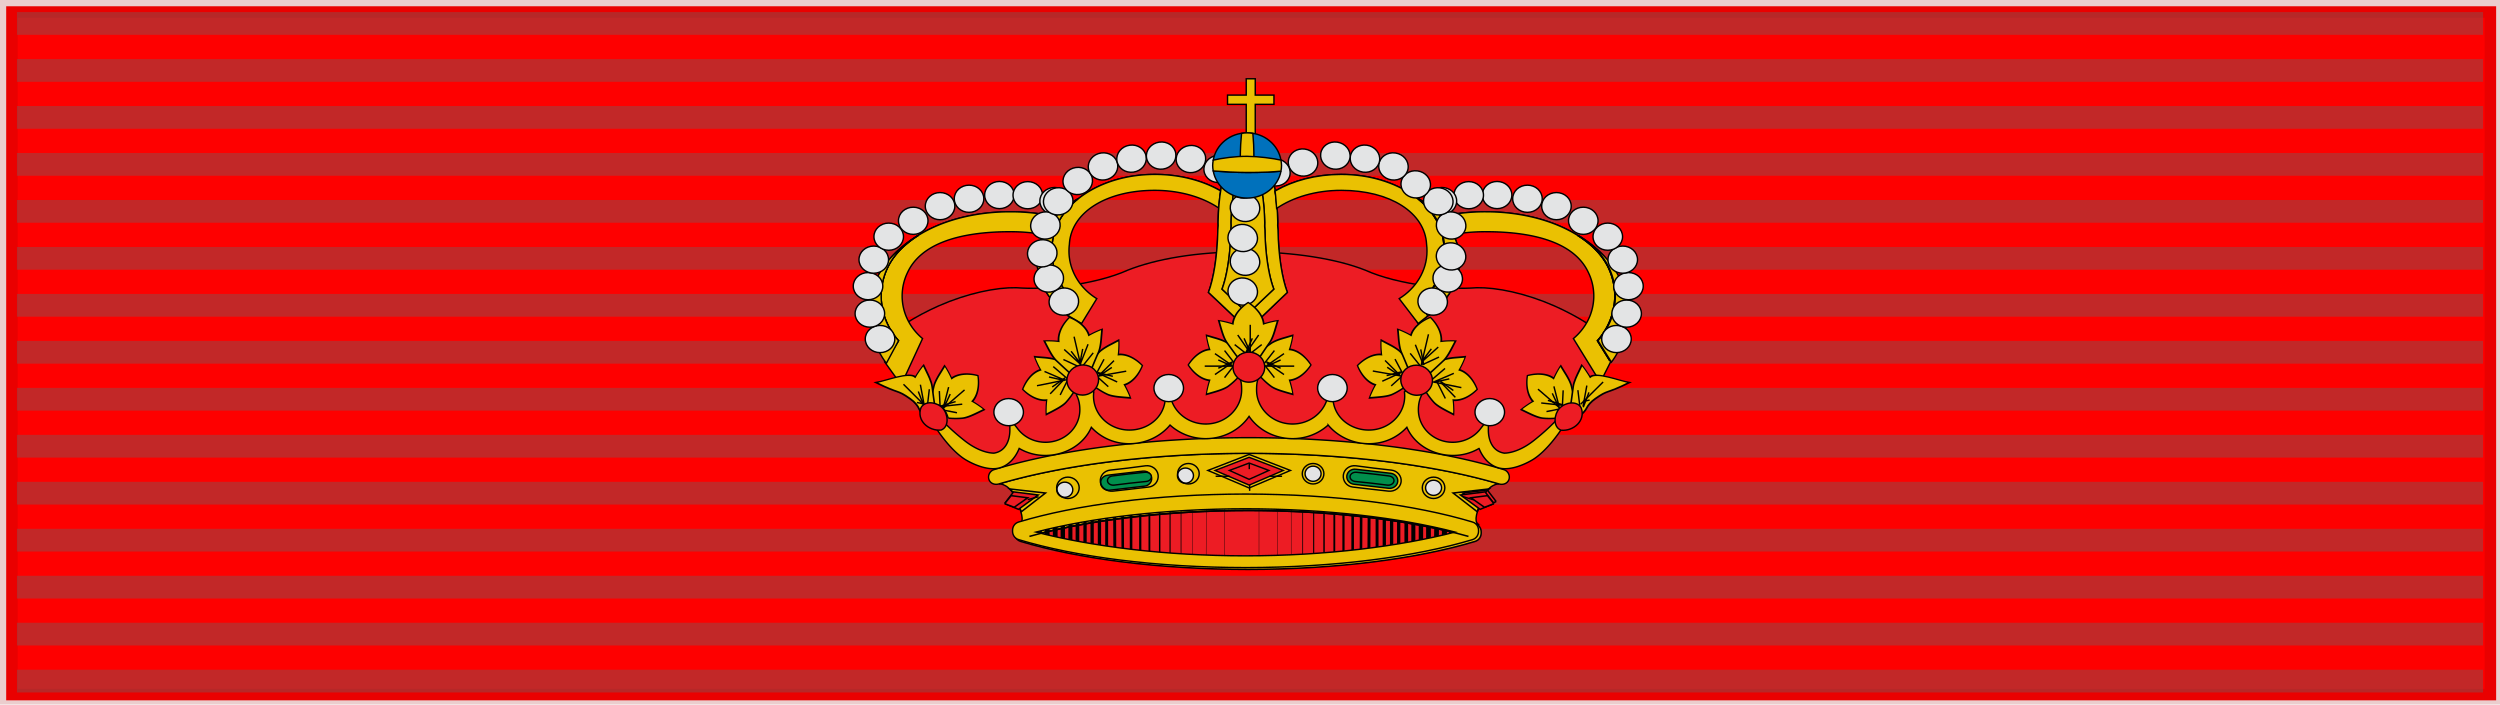<svg xmlns="http://www.w3.org/2000/svg" width="220" height="62"><path style="color:#000;fill:#fe0000;fill-opacity:1;fill-rule:evenodd;stroke:#9b0000;stroke-width:2.023;stroke-linecap:butt;stroke-linejoin:miter;stroke-miterlimit:4;stroke-opacity:.196;stroke-dasharray:none;stroke-dashoffset:0;marker:none;visibility:visible;display:inline;overflow:visible" d="M-.302 992.018h219.116v61.076H-.302z" transform="translate(.846 -991.465)"/><g style="display:inline"><path d="M.494 1.064h217.012M.494 58.936h217.012M.494 5.198h217.012M.494 9.331h217.012M.494 13.465h217.012M.494 17.599h217.012M.494 21.733h217.012M.494 25.866h217.012M.494 30h217.012M.494 34.134h217.012M.494 38.267h217.012" style="fill:none;stroke:#666;stroke-width:2;stroke-linecap:butt;stroke-linejoin:miter;stroke-miterlimit:4;stroke-opacity:.392;stroke-dasharray:none" transform="translate(1 1)"/><path d="M.494 42.401h217.012" style="fill:#ccc;fill-opacity:.196;fill-rule:evenodd;stroke:#666;stroke-width:2;stroke-linecap:butt;stroke-linejoin:miter;stroke-miterlimit:4;stroke-opacity:.392;stroke-dasharray:none" transform="translate(1 1)"/><path d="M.494 46.535h217.012M.494 50.669h217.012M.494 54.802h217.012" style="fill:none;stroke:#666;stroke-width:2;stroke-linecap:butt;stroke-linejoin:miter;stroke-miterlimit:4;stroke-opacity:.392;stroke-dasharray:none" transform="translate(1 1)"/></g><g style="stroke:#000;stroke-opacity:1"><path style="font-size:12px;fill:#eac102;fill-opacity:1;stroke:#000;stroke-width:.187;stroke-miterlimit:4;stroke-opacity:1;stroke-dasharray:none" d="M76.13 52.855c0-1.082.924-1.956 2.062-1.956 1.134 0 2.062.874 2.062 1.956 0 1.078-.924 1.952-2.062 1.952s-2.062-.874-2.062-1.952z" transform="matrix(.676 0 0 .676 42.395 -2.17)"/><path style="font-size:12px;fill:#ed1c24;fill-opacity:1;stroke:#000;stroke-width:.187;stroke-miterlimit:4;stroke-opacity:1;stroke-dasharray:none" d="M99.393 35.99c6.322 0 11.948.935 15.612 2.387 2.097.947 4.913 1.646 7.995 2.058 2.347.314 4.577.379 6.517.23 2.595-.05 6.347.709 10.1 2.362 3.108 1.378 5.701 3.054 7.423 4.676l-1.49 1.327-.431 3.77-4.09 4.683-2.044 1.734-4.84 3.875-2.473.202-.752 2.14-31.32-3.67-31.415 3.67-.753-2.14-2.477-.202-4.84-3.875-2.044-1.734-4.088-4.683-.425-3.77-1.499-1.327c1.73-1.622 4.325-3.298 7.424-4.676 3.754-1.653 7.507-2.413 10.1-2.362 1.94.149 4.17.084 6.518-.23 3.083-.412 5.901-1.111 7.995-2.058 3.668-1.452 8.98-2.388 15.297-2.388z" transform="matrix(.676 0 0 .676 42.395 -2.17)"/><path style="font-size:12px;fill:#eac102;fill-opacity:1;stroke:#000;stroke-width:.2;stroke-miterlimit:4;stroke-opacity:1;stroke-dasharray:none" d="M99.874 77.336c-11.668-.017-22.121-1.399-29.58-3.645-.547-.166-.832-.666-.8-1.184-.01-.503.272-.959.8-1.118 7.459-2.243 17.912-3.625 29.58-3.642 11.667.017 22.112 1.399 29.572 3.642.528.16.805.615.796 1.118.028.518-.253 1.018-.796 1.184-7.46 2.246-17.905 3.628-29.572 3.645" transform="matrix(.676 0 0 .676 42.303 -2.17)"/><path style="font-size:12px;fill:#eac102;fill-opacity:1;stroke:#000;stroke-width:.2;stroke-linejoin:round;stroke-miterlimit:4;stroke-opacity:1;stroke-dasharray:none" d="M99.846 75.805c-10.531-.013-20.049-1.23-27.294-3.101 7.245-1.875 16.763-3.02 27.294-3.04 10.528.02 20.097 1.165 27.342 3.04-7.245 1.872-16.814 3.088-27.342 3.1z" transform="matrix(.676 0 0 .676 42.395 -2.17)"/><path style="font-size:12px;fill:#ed1c24;fill-opacity:1;stroke:#000;stroke-width:.2;stroke-miterlimit:4;stroke-opacity:1;stroke-dasharray:none" d="M99.846 75.805c-10.531-.013-20.049-1.23-27.294-3.101 7.245-1.875 16.763-3.02 27.294-3.04 10.528.02 20.097 1.165 27.342 3.04-7.245 1.872-16.814 3.088-27.342 3.1" transform="matrix(.676 0 0 .676 42.395 -2.17)"/><g style="fill:#000;fill-opacity:0;stroke:#000;stroke-opacity:1" fill="none"><path d="M1103.773 489.516V447.38" style="font-size:12px;fill:#000;fill-opacity:0;stroke:#000;stroke-width:.579;stroke-opacity:1" transform="matrix(.113 0 0 .117 -20.795 -8.082)"/><path d="M1095.22 488.372v-40.99" style="font-size:12px;fill:#000;fill-opacity:0;stroke:#000;stroke-width:.853;stroke-opacity:1" transform="matrix(.113 0 0 .117 -20.795 -8.082)"/><path d="M1087.147 487.78v-39.241" style="font-size:12px;fill:#000;fill-opacity:0;stroke:#000;stroke-width:1.143;stroke-opacity:1" transform="matrix(.113 0 0 .117 -20.795 -8.082)"/><path d="M1079.144 486.636v-36.967" style="font-size:12px;fill:#000;fill-opacity:0;stroke:#000;stroke-width:1.432;stroke-opacity:1" transform="matrix(.113 0 0 .117 -20.795 -8.082)"/><path d="M1072.012 486.656V449.67" style="font-size:12px;fill:#000;fill-opacity:0;stroke:#000;stroke-width:1.722;stroke-opacity:1" transform="matrix(.113 0 0 .117 -20.795 -8.082)"/><path d="m1058.412 484.658-.189-33.291m6.636 33.871v-35.285" style="font-size:12px;fill:#000;fill-opacity:0;stroke:#000;stroke-width:2.012;stroke-opacity:1" transform="matrix(.113 0 0 .117 -20.795 -8.082)"/><path d="M1045.855 482.73v-29.913m6.362 31.045-.189-32.458" style="font-size:12px;fill:#000;fill-opacity:0;stroke:#000;stroke-width:2.285;stroke-opacity:1" transform="matrix(.113 0 0 .117 -20.795 -8.082)"/><path d="M1029.009 479.88v-24.514m5.527 25.666v-26.798m5.695 27.372V453.95" style="font-size:12px;fill:#000;fill-opacity:0;stroke:#000;stroke-width:2.575;stroke-opacity:1" transform="matrix(.113 0 0 .117 -20.795 -8.082)"/><path d="M1023.105 479.024v-22.807" style="font-size:12px;fill:#000;fill-opacity:0;stroke:#000;stroke-width:2.865;stroke-opacity:1" transform="matrix(.113 0 0 .117 -20.795 -8.082)"/><path d="M1017.599 477.897v-21.114" style="font-size:12px;fill:#000;fill-opacity:0;stroke:#000;stroke-width:3.154;stroke-opacity:1" transform="matrix(.113 0 0 .117 -20.795 -8.082)"/><path d="M1011.694 476.467v-18.27" style="font-size:12px;fill:#000;fill-opacity:0;stroke:#000;stroke-width:3.444;stroke-opacity:1" transform="matrix(.113 0 0 .117 -20.795 -8.082)"/><path d="m999.606 473.929-.188-12.304m6.383 14V459.9" style="font-size:12px;fill:#000;fill-opacity:0;stroke:#000;stroke-width:3.718;stroke-opacity:1" transform="matrix(.113 0 0 .117 -20.795 -8.082)"/><path d="M993.411 472.524v-10.08" style="font-size:12px;fill:#000;fill-opacity:0;stroke:#000;stroke-width:3.927;stroke-opacity:1" transform="matrix(.113 0 0 .117 -20.795 -8.082)"/><path d="M987.738 471.45v-7.8" style="font-size:12px;fill:#000;fill-opacity:0;stroke:#000;stroke-width:4.217;stroke-opacity:1" transform="matrix(.113 0 0 .117 -20.795 -8.082)"/><path d="M981.543 469.75v-4.682" style="font-size:12px;fill:#000;fill-opacity:0;stroke:#000;stroke-width:4.49;stroke-opacity:1" transform="matrix(.113 0 0 .117 -20.795 -8.082)"/><path d="M975.176 468.039v-.707" style="font-size:12px;fill:#000;fill-opacity:0;stroke:#000;stroke-width:4.764;stroke-opacity:1" transform="matrix(.113 0 0 .117 -20.795 -8.082)"/><path d="M1137.799 490.377V445.38m-14.49 44.126.19-43.55m-10.75 42.972V446.83" style="font-size:12px;fill:#000;fill-opacity:0;stroke:#000;stroke-width:.29;stroke-opacity:1" transform="matrix(.113 0 0 .117 -20.795 -8.082)"/><path style="font-size:12px;fill:#000;fill-opacity:0;stroke:#000;stroke-width:.579;stroke-opacity:1" d="M1198.514 488.944V447.38" transform="matrix(.113 0 0 .117 -20.795 -8.082)"/><path style="font-size:12px;fill:#000;fill-opacity:0;stroke:#000;stroke-width:.853;stroke-opacity:1" d="M1207.066 488.358v-40.977" transform="matrix(.113 0 0 .117 -20.795 -8.082)"/><path style="font-size:12px;fill:#000;fill-opacity:0;stroke:#000;stroke-width:1.143;stroke-opacity:1" d="M1215.14 488.372v-40.99" transform="matrix(.113 0 0 .117 -20.795 -8.082)"/><path style="font-size:12px;fill:#000;fill-opacity:0;stroke:#000;stroke-width:1.432;stroke-opacity:1" d="M1223.143 487.8v-39.289" transform="matrix(.113 0 0 .117 -20.795 -8.082)"/><path style="font-size:12px;fill:#000;fill-opacity:0;stroke:#000;stroke-width:1.722;stroke-opacity:1" d="M1230.274 486.643v-36.974" transform="matrix(.113 0 0 .117 -20.795 -8.082)"/><path style="font-size:12px;fill:#000;fill-opacity:0;stroke:#000;stroke-width:2.012;stroke-opacity:1" d="m1243.875 485.823.188-35.035m-6.636 35.03v-35.865" transform="matrix(.113 0 0 .117 -20.795 -8.082)"/><path style="font-size:12px;fill:#000;fill-opacity:0;stroke:#000;stroke-width:2.285;stroke-opacity:1" d="M1256.432 482.744v-29.927m-6.362 32.203.188-33.616" transform="matrix(.113 0 0 .117 -20.795 -8.082)"/><path style="font-size:12px;fill:#000;fill-opacity:0;stroke:#000;stroke-width:2.575;stroke-opacity:1" d="M1273.278 481.038v-25.672m-5.528 26.238v-27.37m-5.694 27.93v-28.793" transform="matrix(.113 0 0 .117 -20.795 -8.082)"/><path style="font-size:12px;fill:#000;fill-opacity:0;stroke:#000;stroke-width:2.865;stroke-opacity:1" d="M1279.182 480.195v-23.978" transform="matrix(.113 0 0 .117 -20.795 -8.082)"/><path style="font-size:12px;fill:#000;fill-opacity:0;stroke:#000;stroke-width:3.154;stroke-opacity:1" d="M1284.688 478.483v-21.7" transform="matrix(.113 0 0 .117 -20.795 -8.082)"/><path style="font-size:12px;fill:#000;fill-opacity:0;stroke:#000;stroke-width:3.444;stroke-opacity:1" d="M1290.592 477.632v-19.435" transform="matrix(.113 0 0 .117 -20.795 -8.082)"/><path style="font-size:12px;fill:#000;fill-opacity:0;stroke:#000;stroke-width:3.718;stroke-opacity:1" d="m1302.68 475.093.19-14.633m-6.384 15.752v-17.45" transform="matrix(.113 0 0 .117 -20.795 -8.082)"/><path style="font-size:12px;fill:#000;fill-opacity:0;stroke:#000;stroke-width:3.927;stroke-opacity:1" d="M1308.876 473.675v-11.81" transform="matrix(.113 0 0 .117 -20.795 -8.082)"/><path style="font-size:12px;fill:#000;fill-opacity:0;stroke:#000;stroke-width:4.217;stroke-opacity:1" d="M1314.548 472.021v-8.963" transform="matrix(.113 0 0 .117 -20.795 -8.082)"/><path style="font-size:12px;fill:#000;fill-opacity:0;stroke:#000;stroke-width:4.49;stroke-opacity:1" d="M1320.743 470.9v-5.84" transform="matrix(.113 0 0 .117 -20.795 -8.082)"/><path style="font-size:12px;fill:#000;fill-opacity:0;stroke:#000;stroke-width:4.764;stroke-opacity:1" d="M1327.11 469.203v-3.028" transform="matrix(.113 0 0 .117 -20.795 -8.082)"/><path style="font-size:12px;fill:#000;fill-opacity:0;stroke:#000;stroke-width:.29;stroke-opacity:1" d="M1164.488 490.956V445.96m14.489 44.697-.188-44.7m10.748 44.123v-43.278" transform="matrix(.113 0 0 .117 -20.795 -8.082)"/></g><path style="font-size:12px;fill:#eac102;fill-opacity:1;stroke:#000;stroke-width:.187;stroke-miterlimit:4;stroke-opacity:1;stroke-dasharray:none" d="M99.793 67.738c-11.809.023-22.407 1.503-29.867 3.8.62-.294.564-1.058-.207-3.044-.932-2.402-2.383-2.297-2.383-2.297 8.248-2.436 19.729-3.96 32.507-3.977 12.783.017 24.355 1.54 32.604 3.977 0 0-1.452-.105-2.384 2.297-.77 1.986-.827 2.75-.207 3.044-7.459-2.297-18.256-3.777-30.063-3.8" transform="matrix(.676 0 0 .676 42.395 -2.17)"/><path style="font-size:12px;fill:#eac102;fill-opacity:1;stroke:#000;stroke-width:.187;stroke-miterlimit:4;stroke-opacity:1;stroke-dasharray:none" d="M99.843 62.223c-12.778.02-24.26 1.54-32.507 3.98-.55.166-1.131-.05-1.31-.57a1.019 1.019 0 0 1 .668-1.288c8.283-2.54 20.06-4.136 33.152-4.162 13.094.024 24.916 1.622 33.2 4.162.55.169.846.767.667 1.288-.179.52-.76.736-1.31.57-8.248-2.44-19.777-3.96-32.56-3.98" transform="matrix(.676 0 0 .676 42.395 -2.17)"/><path transform="matrix(.135 0 0 .135 -11.474 -65.831)" d="M896.938 809.688c-58.344.086-110.611 7-147.907 18.218-2.64.795-4.048 3.08-4 5.594-.158 2.587 1.27 5.078 4 5.906 37.296 11.233 89.563 18.133 147.907 18.219 58.333-.086 110.574-6.986 147.875-18.219 2.71-.828 4.112-3.32 3.968-5.906.048-2.515-1.33-4.799-3.969-5.594-37.3-11.218-89.54-18.132-147.874-18.218zm-.157 9.593c52.643.1 100.491 5.814 136.719 15.188-36.228 9.36-84.076 15.433-136.719 15.5-52.653-.067-100.241-6.14-136.468-15.5 36.227-9.374 83.815-15.087 136.468-15.188z" style="font-size:12px;fill:#eac102;fill-opacity:1;stroke:#000;stroke-width:.936;stroke-miterlimit:4;stroke-opacity:1;stroke-dasharray:none"/><path style="font-size:12px;fill:#eac102;fill-opacity:1;stroke:#000;stroke-width:.187;stroke-miterlimit:4;stroke-opacity:1;stroke-dasharray:none" d="m76.262 44.263 1.32 1.058 1.98-3.233c-2.149-1.315-3.621-3.599-3.621-6.2 0-.295.017-.581.054-.866.207-4.125 5.232-7.533 11.615-7.533 3.31 0 6.3.905 8.405 2.358a27.1 27.1 0 0 1 .203-1.767c-2.318-1.352-5.326-2.165-8.608-2.165-7.338 0-13.078 4.168-13.357 9.105a8.732 8.732 0 0 0-.043.868c0 2.632 1.203 5.003 3.104 6.652l-1.052 1.723" transform="matrix(.676 0 0 .676 42.395 -2.17)"/><path style="font-size:12px;fill:#eac102;fill-opacity:1;stroke:#000;stroke-width:.187;stroke-miterlimit:4;stroke-opacity:1;stroke-dasharray:none" d="m76.262 44.263 1.82 1.058 1.98-3.233c-2.149-1.315-3.621-3.599-3.621-6.2 0-.295.017-.581.054-.866.207-4.125 4.732-7.033 11.115-7.033 3.31 0 6.3.905 8.405 2.358.057-.639.114-1.686.203-2.267-2.318-1.352-5.326-2.165-8.608-2.165-7.338 0-13.078 4.168-13.357 9.105a8.732 8.732 0 0 0-.043.868c0 2.632 1.203 5.003 3.104 6.652l-1.052 1.723" transform="matrix(.676 0 0 .676 42.395 -2.17)"/><path style="font-size:12px;fill:#eac102;fill-opacity:1;stroke:#000;stroke-width:.187;stroke-miterlimit:4;stroke-opacity:1;stroke-dasharray:none" d="M76.347 44.3c-2.504-1.868-4.059-4.409-4.059-7.206 0-3.223 2.108-6.098 5.311-8.004-1.976 1.588-3.175 3.639-3.346 5.93a8.732 8.732 0 0 0-.043.868c0 2.632 1.203 5.003 3.104 6.652l-.967 1.76" transform="matrix(.676 0 0 .676 42.395 -2.17)"/><path style="font-size:12px;fill:#eac102;fill-opacity:1;stroke:#000;stroke-width:.187;stroke-miterlimit:4;stroke-opacity:1;stroke-dasharray:none" d="M76.347 44.3c-2.504-1.868-4.059-4.409-4.059-7.206 0-3.223 2.108-6.098 5.311-8.004-1.976 1.588-3.175 3.639-3.346 5.93a8.732 8.732 0 0 0-.043.868c0 2.632 1.203 5.003 3.104 6.652l-.967 1.76" transform="matrix(.676 0 0 .676 42.395 -2.17)"/><path style="font-size:12px;fill:#eac102;fill-opacity:1;stroke:#000;stroke-width:.187;stroke-miterlimit:4;stroke-opacity:1;stroke-dasharray:none" d="M54.254 47.564c-1.402-1.571-2.262-3.601-2.262-5.821 0-1.338.31-2.618.87-3.76 2.027-4.17 8.384-7.204 15.94-7.204 2.059 0 4.028.224 5.848.638-.404.44-.72.923-1.03 1.41a25.29 25.29 0 0 0-4.818-.453c-6.917 0-12.703 2.69-14.38 6.324a6.999 6.999 0 0 0-.697 3.045c0 2.209 1.035 4.19 2.655 5.541l-1.604 4.09-1.341-1.067.82-2.74" transform="matrix(.676 0 0 .676 42.395 -2.17)"/><path style="font-size:12px;fill:#eac102;fill-opacity:1;stroke:#000;stroke-width:.187;stroke-miterlimit:4;stroke-opacity:1;stroke-dasharray:none" d="M54.254 47.564c-1.402-1.571-2.262-3.601-2.262-5.821 0-1.338.31-2.618.87-3.76 2.027-4.17 8.384-7.204 15.94-7.204 2.059 0 4.028.224 5.848.638-.404.44-.72 1.923-1.03 2.41a25.29 25.29 0 0 0-4.818-.453c-6.917 0-11.703 1.69-13.38 5.324a6.999 6.999 0 0 0-.697 3.045c0 2.209 1.035 4.19 2.655 5.541l-2.78 6.02-2.165-2.997 1.82-2.74v-.003z" transform="matrix(.676 0 0 .676 42.395 -2.17)"/><path style="font-size:12px;fill:#eac102;fill-opacity:1;stroke:#000;stroke-width:.187;stroke-miterlimit:4;stroke-opacity:1;stroke-dasharray:none" d="M56.819 33.857c-1.82 1.145-3.197 2.555-3.957 4.126a8.521 8.521 0 0 0-.87 3.76c0 2.22.86 4.25 2.262 5.82l-1.52 2.468c-1.455-1.87-2.301-4.052-2.301-6.373 0-3.997 2.543-7.49 6.386-9.8" transform="matrix(.676 0 0 .676 42.395 -2.17)"/><path style="font-size:12px;fill:#eac102;fill-opacity:1;stroke:#000;stroke-width:.187;stroke-miterlimit:4;stroke-opacity:1;stroke-dasharray:none" d="M56.819 33.857c-1.82 1.145-3.197 2.555-3.957 4.126a8.521 8.521 0 0 0-.87 3.76c0 2.22.86 4.25 2.262 5.82l-1.579 2.935c-1.455-1.869-2.242-4.519-2.242-6.84 0-3.997 2.543-7.49 6.386-9.8zM99.764 25.09c1.677 0 3.118 1.108 3.461 2.595.225 1.314.364 2.81.396 4.405.003.166-.011.328-.011.49.005.19.04.392.043.585.057 3.344.535 6.297 1.216 8.105l-5.108 4.885-5.163-4.885c.685-1.808 1.16-4.76 1.224-8.105.004-.193.04-.396.04-.585 0-.162-.011-.324-.008-.49.025-1.594.168-3.09.393-4.405.34-1.487 1.84-2.595 3.514-2.595" transform="matrix(.676 0 0 .676 42.395 -2.17)"/><path style="font-size:12px;fill:#eac102;fill-opacity:1;stroke:#000;stroke-width:.187;stroke-miterlimit:4;stroke-opacity:1;stroke-dasharray:none" d="M99.764 25.09c1.677 0 3.118 1.108 3.461 2.595.225 1.314.364 2.81.396 4.405.003.166-.011.328-.011.49.005.19.04.392.043.585.057 3.344.535 6.297 1.216 8.105l-5.108 4.885-5.163-4.885c.685-1.808 1.16-4.76 1.224-8.105.004-.193.04-.396.04-.585 0-.162-.011-.324-.008-.49.025-1.594.168-3.09.393-4.405.34-1.487 1.84-2.595 3.514-2.595h.003z" transform="matrix(.676 0 0 .676 42.395 -2.17)"/><path style="font-size:12px;fill:#eac102;fill-opacity:1;stroke:#000;stroke-width:.187;stroke-miterlimit:4;stroke-opacity:1;stroke-dasharray:none" d="M99.764 26.681c.87 0 1.605.555 1.784 1.324.21 1.244.346 2.663.375 4.163 0 .156-.008.31-.008.462 0 .186.032.372.036.562.054 3.158.507 5.942 1.155 7.655l-3.367 3.19-3.371-3.19c.642-1.709 1.096-4.497 1.152-7.655.004-.19.036-.376.04-.562 0-.151-.011-.306-.011-.462.029-1.5.164-2.92.377-4.163.176-.77.97-1.324 1.838-1.324" transform="matrix(.676 0 0 .676 42.395 -2.17)"/><path style="font-size:12px;fill:#eac102;fill-opacity:1;stroke:#000;stroke-width:.187;stroke-miterlimit:4;stroke-opacity:1;stroke-dasharray:none" d="M99.764 26.681c.87 0 1.605.555 1.784 1.324.21 1.244.346 2.663.375 4.163 0 .156-.008.31-.008.462 0 .186.032.372.036.562.054 3.158.507 5.942 1.155 7.655l-3.367 3.19-3.371-3.19c.642-1.709 1.096-4.497 1.152-7.655.004-.19.036-.376.04-.562 0-.151-.011-.306-.011-.462.029-1.5.164-2.92.377-4.163.176-.77.97-1.324 1.838-1.324zM123.228 44.263l-1.32 1.058-1.98-3.233c2.147-1.315 3.62-3.599 3.62-6.2 0-.295-.016-.581-.052-.866-.204-4.125-5.237-7.533-11.613-7.533-3.318 0-6.305.905-8.411 2.358a23.142 23.142 0 0 0-.204-1.767c2.319-1.352 5.326-2.165 8.615-2.165 7.336 0 13.075 4.168 13.357 9.105.025.287.04.577.04.868 0 2.632-1.202 5.003-3.104 6.652l1.052 1.723" transform="matrix(.676 0 0 .676 42.395 -2.17)"/><path style="font-size:12px;fill:#eac102;fill-opacity:1;stroke:#000;stroke-width:.187;stroke-miterlimit:4;stroke-opacity:1;stroke-dasharray:none" d="m123.228 44.263-1.32 1.058-2.48-3.233c2.147-1.315 3.62-3.599 3.62-6.2 0-.295-.016-.581-.052-.866-.204-4.125-4.737-7.033-11.113-7.033-3.318 0-6.305.905-8.411 2.358-.058-.639-.108-1.686-.204-2.267 2.319-1.352 5.326-2.165 8.615-2.165 7.336 0 13.075 4.168 13.357 9.105.025.287.04.577.04.868 0 2.632-1.202 5.003-3.104 6.652l1.052 1.723" transform="matrix(.676 0 0 .676 42.395 -2.17)"/><path style="font-size:12px;fill:#eac102;fill-opacity:1;stroke:#000;stroke-width:.187;stroke-miterlimit:4;stroke-opacity:1;stroke-dasharray:none" d="M123.143 44.3c2.504-1.868 4.06-4.409 4.06-7.206 0-3.223-2.11-6.098-5.309-8.004 1.973 1.588 3.17 3.639 3.346 5.93.025.287.04.577.04.868 0 2.632-1.202 5.003-3.104 6.652l.967 1.76" transform="matrix(.676 0 0 .676 42.395 -2.17)"/><path style="font-size:12px;fill:#eac102;fill-opacity:1;stroke:#000;stroke-width:.187;stroke-miterlimit:4;stroke-opacity:1;stroke-dasharray:none" d="M123.143 44.3c2.504-1.868 4.06-4.409 4.06-7.206 0-3.223-2.11-6.098-5.309-8.004 1.973 1.588 3.17 3.639 3.346 5.93.025.287.04.577.04.868 0 2.632-1.202 5.003-3.104 6.652l.967 1.76" transform="matrix(.676 0 0 .676 42.395 -2.17)"/><path style="font-size:12px;fill:#eac102;fill-opacity:1;stroke:#000;stroke-width:.187;stroke-miterlimit:4;stroke-opacity:1;stroke-dasharray:none" d="M145.24 47.564c1.398-1.571 2.256-3.601 2.256-5.821 0-1.338-.309-2.618-.865-3.76-2.03-4.17-8.387-7.204-15.944-7.204a26.37 26.37 0 0 0-5.847.638c.407.44.722.923 1.032 1.41a25.224 25.224 0 0 1 4.811-.453c6.92 0 12.708 2.69 14.381 6.324.45.927.697 1.96.697 3.045 0 2.209-1.035 4.19-2.655 5.541l2.504 4.09 1.345-1.067-1.718-2.74" transform="matrix(.676 0 0 .676 42.395 -2.17)"/><path style="font-size:12px;fill:#eac102;fill-opacity:1;stroke:#000;stroke-width:.187;stroke-miterlimit:4;stroke-opacity:1;stroke-dasharray:none" d="M145.24 47.564c1.398-1.571 2.256-3.601 2.256-5.821 0-1.338-.309-2.618-.865-3.76-2.03-4.17-8.387-7.204-15.944-7.204a26.37 26.37 0 0 0-5.847.638c.407.44.722 1.923 1.032 2.41a25.224 25.224 0 0 1 4.811-.453c6.92 0 11.708 1.69 13.381 5.324.45.927.697 1.96.697 3.045 0 2.209-1.035 4.19-2.655 5.541l3.504 5.69 1.345-2.667-1.718-2.74.003-.003z" transform="matrix(.676 0 0 .676 42.395 -2.17)"/><path style="font-size:12px;fill:#eac102;fill-opacity:1;stroke:#000;stroke-width:.187;stroke-miterlimit:4;stroke-opacity:1;stroke-dasharray:none" d="M142.67 33.857c1.82 1.145 3.198 2.555 3.961 4.126a8.624 8.624 0 0 1 .865 3.76c0 2.22-.858 4.25-2.257 5.82l1.517 2.468c1.455-1.87 2.297-4.052 2.297-6.373 0-3.997-2.54-7.49-6.382-9.8" transform="matrix(.676 0 0 .676 42.395 -2.17)"/><path style="font-size:12px;fill:#eac102;fill-opacity:1;stroke:#000;stroke-width:.187;stroke-miterlimit:4;stroke-opacity:1;stroke-dasharray:none" d="M142.67 33.857c1.82 1.145 3.198 2.555 3.961 4.126a8.624 8.624 0 0 1 .865 3.76c0 2.22-.858 4.25-2.257 5.82l1.517 2.468c1.455-1.87 2.297-4.052 2.297-6.373 0-3.997-2.54-7.49-6.382-9.8zM99.915 52.216l1.177.216c-.19.476-.229.997-.229 1.545 0 2.442 2.098 4.429 4.68 4.429 2.074 0 3.84-1.284 4.446-3.057.068.046.446-1.602.642-1.582.164.017.147 1.713.207 1.682.3 2.233 2.34 3.744 4.638 3.744 2.579 0 4.67-1.976 4.67-4.423 0-.182-.01-.364-.035-.54l1.465-1.453.788 1.851c-.313.582-.438 1.234-.438 1.933 0 2.335 1.998 4.223 4.463 4.223 1.551 0 2.914-.746 3.714-1.878l.938-1.193-.007 1.463c0 1.47.62 2.788 2.055 3.02 0 0 1.646.102 3.828-1.611 2.183-1.713 3.385-3.132 3.385-3.132l.188 1.716s-1.811 2.801-3.784 3.943c-1.078.629-2.715 1.287-4.017 1.074-1.378-.223-2.359-1.328-2.864-2.6a6.66 6.66 0 0 1-3.383.914c-2.668 0-5.066-1.463-6.015-3.665-1.227 1.324-2.936 2.138-4.94 2.138-2.13 0-4.082-.959-5.306-2.432a6.87 6.87 0 0 1-4.637 1.77c-2.359 0-4.463-1.155-5.656-2.899-1.19 1.744-3.292 2.899-5.647 2.899-1.8 0-3.438-.675-4.642-1.77-1.218 1.473-3.174 2.432-5.303 2.432-2.005 0-3.715-.814-4.943-2.138-.947 2.202-3.344 3.665-6.013 3.665a6.636 6.636 0 0 1-3.378-.915c-.51 1.273-1.492 2.378-2.866 2.601-1.302.213-2.939-.445-4.02-1.074-1.973-1.142-3.783-3.943-3.783-3.943l.19-1.716s1.203 1.42 3.383 3.132c2.183 1.716 3.828 1.611 3.828 1.611 1.434-.232 2.054-1.55 2.054-3.02l-.007-1.463.938 1.193c.8 1.132 2.166 1.878 3.714 1.878 2.465 0 4.463-1.888 4.463-4.223 0-.699-.126-1.351-.439-1.933l.788-1.85 1.467 1.452a4.373 4.373 0 0 0-.035.54c0 2.447 2.088 4.423 4.67 4.423 2.3 0 4.337-1.51 4.637-3.744.064.03.047-1.665.21-1.682.193-.02.575 1.628.639 1.582.61 1.773 2.373 3.057 4.453 3.057 2.582 0 4.673-1.987 4.673-4.43 0-.547-.033-1.068-.225-1.544l1.22-.216" transform="matrix(.676 0 0 .676 42.395 -2.17)"/><g style="stroke:#000;stroke-width:.936;stroke-miterlimit:4;stroke-opacity:1;stroke-dasharray:none"><path d="M54.495 702.092c0-6.219 5.452-11.165 12.145-11.165 6.748 0 12.155 4.946 12.155 11.165 0 6.207-5.407 11.187-12.155 11.187-6.693 0-12.145-4.98-12.145-11.187z" style="font-size:12px;fill:#e3e4e5;stroke:#000;stroke-width:1.177;stroke-miterlimit:4;stroke-opacity:1;stroke-dasharray:none" transform="scale(-.107 .107) rotate(-7.779 -3877.59 8477.428)"/><path transform="matrix(-.106 -.015 -.015 .106 127.156 -50.39)" style="font-size:12px;fill:#e3e4e5;stroke:#000;stroke-width:1.177;stroke-miterlimit:4;stroke-opacity:1;stroke-dasharray:none" d="M54.495 702.092c0-6.219 5.452-11.165 12.145-11.165 6.748 0 12.155 4.946 12.155 11.165 0 6.207-5.407 11.187-12.155 11.187-6.693 0-12.145-4.98-12.145-11.187z"/><path d="M54.495 702.092c0-6.219 5.452-11.165 12.145-11.165 6.748 0 12.155 4.946 12.155 11.165 0 6.207-5.407 11.187-12.155 11.187-6.693 0-12.145-4.98-12.145-11.187z" style="font-size:12px;fill:#e3e4e5;stroke:#000;stroke-width:1.177;stroke-miterlimit:4;stroke-opacity:1;stroke-dasharray:none" transform="scale(-.107 .107) rotate(-7.779 -4201.54 8455.4)"/><path transform="matrix(-.106 -.015 -.015 .106 127.156 -55.124)" style="font-size:12px;fill:#e3e4e5;stroke:#000;stroke-width:1.177;stroke-miterlimit:4;stroke-opacity:1;stroke-dasharray:none" d="M54.495 702.092c0-6.219 5.452-11.165 12.145-11.165 6.748 0 12.155 4.946 12.155 11.165 0 6.207-5.407 11.187-12.155 11.187-6.693 0-12.145-4.98-12.145-11.187z"/><path d="M54.495 702.092c0-6.219 5.452-11.165 12.145-11.165 6.748 0 12.155 4.946 12.155 11.165 0 6.207-5.407 11.187-12.155 11.187-6.693 0-12.145-4.98-12.145-11.187z" style="font-size:12px;fill:#e3e4e5;stroke:#000;stroke-width:1.177;stroke-miterlimit:4;stroke-opacity:1;stroke-dasharray:none" transform="scale(-.107 .107) rotate(-7.779 -4525.49 8433.373)"/></g><g style="stroke:#000;stroke-width:.936;stroke-miterlimit:4;stroke-opacity:1;stroke-dasharray:none"><path style="font-size:12px;fill:#eac102;fill-opacity:1;stroke:#000;stroke-width:.195;stroke-miterlimit:4;stroke-opacity:1;stroke-dasharray:none" d="M98.298 52.267a1.897 1.897 0 0 1-.503-1.264c0-.476.833-.922 1.14-1.257 0 0-1.5-.635-2.456-1.067-.724-.332-2.07-.56-2.473-.635l-1.212-.23s.032.192.188.635c.19.537.379.882.379.882-1.398.085-2.715.78-3.628 1.683.913.894 2.226 1.574 3.628 1.666 0 0-.189.34-.379.88a4.233 4.233 0 0 0-.188.632l1.212-.222c.404-.081 1.749-.308 2.473-.642a12.004 12.004 0 0 0 1.82-1.058" transform="matrix(-.386 .348 .545 .604 92.894 -28.986)"/><path style="font-size:12px;fill:#eac102;fill-opacity:1;stroke:#000;stroke-width:.195;stroke-miterlimit:4;stroke-opacity:1;stroke-dasharray:none" d="M99.957 51.634c-1.224-1.07-1.854-1.15-1.023-1.888 0 0-1.499-.635-2.455-1.067-.724-.332-2.07-.56-2.473-.635l-1.212-.23s.032.192.188.635c.19.537.379.882.379.882-1.398.085-2.87 2.66-3.783 3.562 4.228-1.066 3.165-1.169 5.904-1.567 1.027-.149 1.804-.106 2.362.021.936.213 2.264.11 2.113.287z" transform="matrix(.348 .386 -.604 .545 77.855 -29.744)"/></g><path style="font-size:12px;fill:#eac102;fill-opacity:1;stroke:#000;stroke-width:.195;stroke-miterlimit:4;stroke-opacity:1;stroke-dasharray:none" d="M98.298 52.267a1.897 1.897 0 0 1-.503-1.264c0-.476 1.02-.557 1.326-.892 0 0-1.686-1-2.642-1.432-.724-.332-2.07-.56-2.473-.635l-1.212-.23s.032.192.188.635c.19.537.379.882.379.882-1.398.085-2.715.78-3.628 1.683.913.894 2.226 1.574 3.628 1.666 0 0-.189.34-.379.88a4.233 4.233 0 0 0-.188.632l1.212-.222c.404-.081 1.749-.308 2.473-.642a12.004 12.004 0 0 0 1.82-1.058" transform="matrix(.52 0 0 .814 57.904 -9.41)"/><path transform="matrix(-.52 0 0 .814 162.028 -9.41)" d="M98.298 52.267a1.897 1.897 0 0 1-.503-1.264c0-.476.833-.922 1.14-1.257 0 0-1.5-.635-2.456-1.067-.724-.332-2.07-.56-2.473-.635l-1.212-.23s.032.192.188.635c.19.537.379.882.379.882-1.398.085-2.715.78-3.628 1.683.913.894 2.226 1.574 3.628 1.666 0 0-.189.34-.379.88a4.233 4.233 0 0 0-.188.632l1.212-.222c.404-.081 1.749-.308 2.473-.642a12.004 12.004 0 0 0 1.82-1.058" style="font-size:12px;fill:#eac102;fill-opacity:1;stroke:#000;stroke-width:.195;stroke-miterlimit:4;stroke-opacity:1;stroke-dasharray:none"/><path transform="matrix(0 .52 -.814 0 151.365 -20.042)" d="M98.949 52.185c-1.224-1.07-.846-1.701-.015-2.439 0 0-1.499-.635-2.455-1.067-.724-.332-2.07-.56-2.473-.635l-1.212-.23s.032.192.188.635c.19.537.379.882.379.882-1.398.085-2.715.78-3.628 1.683.913.894 2.226 1.574 3.628 1.666 0 0-.189.34-.379.88a4.233 4.233 0 0 0-.188.632l1.212-.222c.404-.081 1.749-.308 2.473-.642.956-.433 2.47-1.143 2.47-1.143z" style="font-size:12px;fill:#eac102;fill-opacity:1;stroke:#000;stroke-width:.195;stroke-miterlimit:4;stroke-opacity:1;stroke-dasharray:none"/><g style="stroke:#000;stroke-width:.936;stroke-miterlimit:4;stroke-opacity:1;stroke-dasharray:none"><g style="stroke:#000;stroke-width:.936;stroke-miterlimit:4;stroke-opacity:1;stroke-dasharray:none"><g style="stroke:#000;stroke-width:1;stroke-miterlimit:4;stroke-opacity:1;stroke-dasharray:none"><path style="fill:none;stroke:#000;stroke-width:1;stroke-linecap:butt;stroke-linejoin:miter;stroke-miterlimit:4;stroke-opacity:1;stroke-dasharray:none" d="M390.99 174.85v21.986M382.32 181.935l8.328 12.046M380.193 188.587l10.113 7.906M386.701 184.248l4.518 10.076" transform="matrix(.127 0 0 .127 60.366 6.374)"/></g></g><g style="stroke:#000;stroke-width:.936;stroke-miterlimit:4;stroke-opacity:1;stroke-dasharray:none"><g style="stroke:#000;stroke-width:1;stroke-miterlimit:4;stroke-opacity:1;stroke-dasharray:none"><path style="fill:none;stroke:#000;stroke-width:1;stroke-linecap:butt;stroke-linejoin:miter;stroke-miterlimit:4;stroke-opacity:1;stroke-dasharray:none" d="m382.32 181.935 8.328 12.046M380.193 188.587l10.113 7.906M386.701 184.248l4.518 10.076" transform="matrix(-.127 0 0 .127 159.316 6.374)"/></g></g></g><g style="stroke:#000;stroke-width:.936;stroke-miterlimit:4;stroke-opacity:1;stroke-dasharray:none"><g style="stroke:#000;stroke-width:.936;stroke-miterlimit:4;stroke-opacity:1;stroke-dasharray:none"><g style="stroke:#000;stroke-width:1;stroke-miterlimit:4;stroke-opacity:1;stroke-dasharray:none"><path transform="rotate(90 76.767 59.331) scale(.127)" d="M390.99 174.85v21.986M382.32 181.935l8.328 12.046M380.193 188.587l10.113 7.906M386.701 184.248l4.518 10.076" style="fill:none;stroke:#000;stroke-width:1;stroke-linecap:butt;stroke-linejoin:miter;stroke-miterlimit:4;stroke-opacity:1;stroke-dasharray:none"/></g></g><g style="stroke:#000;stroke-width:.936;stroke-miterlimit:4;stroke-opacity:1;stroke-dasharray:none"><g style="stroke:#000;stroke-width:1;stroke-miterlimit:4;stroke-opacity:1;stroke-dasharray:none"><path transform="matrix(0 -.127 -.127 0 136.097 81.516)" d="m382.32 181.935 8.328 12.046M380.193 188.587l10.113 7.906M386.701 184.248l4.518 10.076" style="fill:none;stroke:#000;stroke-width:1;stroke-linecap:butt;stroke-linejoin:miter;stroke-miterlimit:4;stroke-opacity:1;stroke-dasharray:none"/></g></g></g><g style="stroke:#000;stroke-width:.936;stroke-miterlimit:4;stroke-opacity:1;stroke-dasharray:none"><g style="stroke:#000;stroke-width:.936;stroke-miterlimit:4;stroke-opacity:1;stroke-dasharray:none"><g style="stroke:#000;stroke-width:1;stroke-miterlimit:4;stroke-opacity:1;stroke-dasharray:none"><path style="fill:none;stroke:#000;stroke-width:1;stroke-linecap:butt;stroke-linejoin:miter;stroke-miterlimit:4;stroke-opacity:1;stroke-dasharray:none" d="M390.99 174.85v21.986M382.32 181.935l8.328 12.046M380.193 188.587l10.113 7.906M386.701 184.248l4.518 10.076" transform="matrix(0 .127 .127 0 83.809 -17.435)"/></g></g><g style="stroke:#000;stroke-width:.936;stroke-miterlimit:4;stroke-opacity:1;stroke-dasharray:none"><g style="stroke:#000;stroke-width:1;stroke-miterlimit:4;stroke-opacity:1;stroke-dasharray:none"><path style="fill:none;stroke:#000;stroke-width:1;stroke-linecap:butt;stroke-linejoin:miter;stroke-miterlimit:4;stroke-opacity:1;stroke-dasharray:none" d="m382.32 181.935 8.328 12.046M380.193 188.587l10.113 7.906M386.701 184.248l4.518 10.076" transform="rotate(-90 82.662 -1.147) scale(.127)"/></g></g></g><path style="font-size:12px;fill:#ed1c24;fill-opacity:1;stroke:#000;stroke-width:.187;stroke-miterlimit:4;stroke-opacity:1;stroke-dasharray:none" d="M97.795 51.003c0-1.08.924-1.952 2.062-1.952s2.066.871 2.066 1.952c0 1.082-.924 1.956-2.066 1.956-1.138 0-2.062-.874-2.062-1.956" transform="matrix(.676 0 0 .676 42.395 -2.17)"/><path transform="matrix(.107 0 0 .107 70.313 -45.29)" style="font-size:12px;fill:#e3e4e5;stroke:#000;stroke-width:1.177;stroke-miterlimit:4;stroke-opacity:1;stroke-dasharray:none" d="M54.495 702.092c0-6.219 5.452-11.165 12.145-11.165 6.748 0 12.155 4.946 12.155 11.165 0 6.207-5.407 11.187-12.155 11.187-6.693 0-12.145-4.98-12.145-11.187z"/><path d="M54.495 702.092c0-6.219 5.452-11.165 12.145-11.165 6.748 0 12.155 4.946 12.155 11.165 0 6.207-5.407 11.187-12.155 11.187-6.693 0-12.145-4.98-12.145-11.187z" style="font-size:12px;fill:#e3e4e5;stroke:#000;stroke-width:1.177;stroke-miterlimit:4;stroke-opacity:1;stroke-dasharray:none" transform="matrix(.107 0 0 .107 69.417 -47.528)"/><path transform="matrix(.107 0 0 .107 69.256 -49.943)" style="font-size:12px;fill:#e3e4e5;stroke:#000;stroke-width:1.177;stroke-miterlimit:4;stroke-opacity:1;stroke-dasharray:none" d="M54.495 702.092c0-6.219 5.452-11.165 12.145-11.165 6.748 0 12.155 4.946 12.155 11.165 0 6.207-5.407 11.187-12.155 11.187-6.693 0-12.145-4.98-12.145-11.187z"/><path d="M54.495 702.092c0-6.219 5.452-11.165 12.145-11.165 6.748 0 12.155 4.946 12.155 11.165 0 6.207-5.407 11.187-12.155 11.187-6.693 0-12.145-4.98-12.145-11.187z" style="font-size:12px;fill:#e3e4e5;stroke:#000;stroke-width:1.177;stroke-miterlimit:4;stroke-opacity:1;stroke-dasharray:none" transform="matrix(.107 0 0 .107 69.76 -52.276)"/><path transform="matrix(.107 0 0 .107 71.076 -54.298)" style="font-size:12px;fill:#e3e4e5;stroke:#000;stroke-width:1.177;stroke-miterlimit:4;stroke-opacity:1;stroke-dasharray:none" d="M54.495 702.092c0-6.219 5.452-11.165 12.145-11.165 6.748 0 12.155 4.946 12.155 11.165 0 6.207-5.407 11.187-12.155 11.187-6.693 0-12.145-4.98-12.145-11.187z"/><path d="M54.495 702.092c0-6.219 5.452-11.165 12.145-11.165 6.748 0 12.155 4.946 12.155 11.165 0 6.207-5.407 11.187-12.155 11.187-6.693 0-12.145-4.98-12.145-11.187z" style="font-size:12px;fill:#e3e4e5;stroke:#000;stroke-width:1.177;stroke-miterlimit:4;stroke-opacity:1;stroke-dasharray:none" transform="matrix(.107 0 0 .107 73.233 -55.696)"/><path transform="matrix(.107 0 0 .107 75.594 -56.984)" style="font-size:12px;fill:#e3e4e5;stroke:#000;stroke-width:1.177;stroke-miterlimit:4;stroke-opacity:1;stroke-dasharray:none" d="M54.495 702.092c0-6.219 5.452-11.165 12.145-11.165 6.748 0 12.155 4.946 12.155 11.165 0 6.207-5.407 11.187-12.155 11.187-6.693 0-12.145-4.98-12.145-11.187z"/><path d="M54.495 702.092c0-6.219 5.452-11.165 12.145-11.165 6.748 0 12.155 4.946 12.155 11.165 0 6.207-5.407 11.187-12.155 11.187-6.693 0-12.145-4.98-12.145-11.187z" style="font-size:12px;fill:#e3e4e5;stroke:#000;stroke-width:1.177;stroke-miterlimit:4;stroke-opacity:1;stroke-dasharray:none" transform="matrix(.107 0 0 .107 78.145 -57.635)"/><path transform="matrix(.107 0 0 .107 80.818 -57.96)" style="font-size:12px;fill:#e3e4e5;stroke:#000;stroke-width:1.177;stroke-miterlimit:4;stroke-opacity:1;stroke-dasharray:none" d="M54.495 702.092c0-6.219 5.452-11.165 12.145-11.165 6.748 0 12.155 4.946 12.155 11.165 0 6.207-5.407 11.187-12.155 11.187-6.693 0-12.145-4.98-12.145-11.187z"/><path d="M54.495 702.092c0-6.219 5.452-11.165 12.145-11.165 6.748 0 12.155 4.946 12.155 11.165 0 6.207-5.407 11.187-12.155 11.187-6.693 0-12.145-4.98-12.145-11.187z" style="font-size:12px;fill:#e3e4e5;stroke:#000;stroke-width:1.177;stroke-miterlimit:4;stroke-opacity:1;stroke-dasharray:none" transform="matrix(.107 0 0 .107 83.314 -57.947)"/><path transform="matrix(.107 0 0 .107 85.676 -57.432)" style="font-size:12px;fill:#e3e4e5;stroke:#000;stroke-width:1.177;stroke-miterlimit:4;stroke-opacity:1;stroke-dasharray:none" d="M54.495 702.092c0-6.219 5.452-11.165 12.145-11.165 6.748 0 12.155 4.946 12.155 11.165 0 6.207-5.407 11.187-12.155 11.187-6.693 0-12.145-4.98-12.145-11.187z"/><g style="stroke:#000;stroke-width:.936;stroke-miterlimit:4;stroke-opacity:1;stroke-dasharray:none"><path transform="matrix(.106 -.015 .015 .106 76.023 -46.882)" style="font-size:12px;fill:#e3e4e5;stroke:#000;stroke-width:1.177;stroke-miterlimit:4;stroke-opacity:1;stroke-dasharray:none" d="M54.495 702.092c0-6.219 5.452-11.165 12.145-11.165 6.748 0 12.155 4.946 12.155 11.165 0 6.207-5.407 11.187-12.155 11.187-6.693 0-12.145-4.98-12.145-11.187z"/><path d="M54.495 702.092c0-6.219 5.452-11.165 12.145-11.165 6.748 0 12.155 4.946 12.155 11.165 0 6.207-5.407 11.187-12.155 11.187-6.693 0-12.145-4.98-12.145-11.187z" style="font-size:12px;fill:#e3e4e5;stroke:#000;stroke-width:1.177;stroke-miterlimit:4;stroke-opacity:1;stroke-dasharray:none" transform="matrix(.106 -.015 .015 .106 74.697 -48.912)"/><path transform="matrix(.106 -.015 .015 .106 74.123 -51.13)" style="font-size:12px;fill:#e3e4e5;stroke:#000;stroke-width:1.177;stroke-miterlimit:4;stroke-opacity:1;stroke-dasharray:none" d="M54.495 702.092c0-6.219 5.452-11.165 12.145-11.165 6.748 0 12.155 4.946 12.155 11.165 0 6.207-5.407 11.187-12.155 11.187-6.693 0-12.145-4.98-12.145-11.187z"/><path d="M54.495 702.092c0-6.219 5.452-11.165 12.145-11.165 6.748 0 12.155 4.946 12.155 11.165 0 6.207-5.407 11.187-12.155 11.187-6.693 0-12.145-4.98-12.145-11.187z" style="font-size:12px;fill:#e3e4e5;stroke:#000;stroke-width:1.177;stroke-miterlimit:4;stroke-opacity:1;stroke-dasharray:none" transform="matrix(.106 -.015 .015 .106 74.4 -53.58)"/><path transform="matrix(.106 -.015 .015 .106 75.527 -55.706)" style="font-size:12px;fill:#e3e4e5;stroke:#000;stroke-width:1.177;stroke-miterlimit:4;stroke-opacity:1;stroke-dasharray:none" d="M54.495 702.092c0-6.219 5.452-11.165 12.145-11.165 6.748 0 12.155 4.946 12.155 11.165 0 6.207-5.407 11.187-12.155 11.187-6.693 0-12.145-4.98-12.145-11.187z"/><path d="M54.495 702.092c0-6.219 5.452-11.165 12.145-11.165 6.748 0 12.155 4.946 12.155 11.165 0 6.207-5.407 11.187-12.155 11.187-6.693 0-12.145-4.98-12.145-11.187z" style="font-size:12px;fill:#e3e4e5;stroke:#000;stroke-width:1.177;stroke-miterlimit:4;stroke-opacity:1;stroke-dasharray:none" transform="matrix(.106 -.015 .015 .106 77.245 -57.498)"/><path transform="matrix(.106 -.015 .015 .106 79.471 -58.776)" style="font-size:12px;fill:#e3e4e5;stroke:#000;stroke-width:1.177;stroke-miterlimit:4;stroke-opacity:1;stroke-dasharray:none" d="M54.495 702.092c0-6.219 5.452-11.165 12.145-11.165 6.748 0 12.155 4.946 12.155 11.165 0 6.207-5.407 11.187-12.155 11.187-6.693 0-12.145-4.98-12.145-11.187z"/><path d="M54.495 702.092c0-6.219 5.452-11.165 12.145-11.165 6.748 0 12.155 4.946 12.155 11.165 0 6.207-5.407 11.187-12.155 11.187-6.693 0-12.145-4.98-12.145-11.187z" style="font-size:12px;fill:#e3e4e5;stroke:#000;stroke-width:1.177;stroke-miterlimit:4;stroke-opacity:1;stroke-dasharray:none" transform="matrix(.106 -.015 .015 .106 81.98 -59.46)"/><path transform="matrix(.106 -.015 .015 .106 84.585 -59.73)" style="font-size:12px;fill:#e3e4e5;stroke:#000;stroke-width:1.177;stroke-miterlimit:4;stroke-opacity:1;stroke-dasharray:none" d="M54.495 702.092c0-6.219 5.452-11.165 12.145-11.165 6.748 0 12.155 4.946 12.155 11.165 0 6.207-5.407 11.187-12.155 11.187-6.693 0-12.145-4.98-12.145-11.187z"/><path d="M54.495 702.092c0-6.219 5.452-11.165 12.145-11.165 6.748 0 12.155 4.946 12.155 11.165 0 6.207-5.407 11.187-12.155 11.187-6.693 0-12.145-4.98-12.145-11.187z" style="font-size:12px;fill:#e3e4e5;stroke:#000;stroke-width:1.177;stroke-miterlimit:4;stroke-opacity:1;stroke-dasharray:none" transform="matrix(.106 -.015 .015 .106 87.206 -59.427)"/><path transform="matrix(.106 -.015 .015 .106 89.647 -58.558)" style="font-size:12px;fill:#e3e4e5;stroke:#000;stroke-width:1.177;stroke-miterlimit:4;stroke-opacity:1;stroke-dasharray:none" d="M54.495 702.092c0-6.219 5.452-11.165 12.145-11.165 6.748 0 12.155 4.946 12.155 11.165 0 6.207-5.407 11.187-12.155 11.187-6.693 0-12.145-4.98-12.145-11.187z"/></g><path d="M54.495 702.092c0-6.219 5.452-11.165 12.145-11.165 6.748 0 12.155 4.946 12.155 11.165 0 6.207-5.407 11.187-12.155 11.187-6.693 0-12.145-4.98-12.145-11.187z" style="font-size:12px;fill:#e3e4e5;stroke:#000;stroke-width:1.177;stroke-miterlimit:4;stroke-opacity:1;stroke-dasharray:none" transform="matrix(.107 0 0 .107 81.63 -38.857)"/><g style="stroke:#000;stroke-width:.936;stroke-miterlimit:4;stroke-opacity:1;stroke-dasharray:none"><path style="font-size:12px;fill:#eac102;fill-opacity:1;stroke:#000;stroke-width:.187;stroke-miterlimit:4;stroke-opacity:1;stroke-dasharray:none" d="M76.347 44.3c-2.504-1.868-4.059-4.409-4.059-7.206 0-3.223 2.108-6.098 5.311-8.004-1.976 1.588-3.175 3.639-3.346 5.93a8.732 8.732 0 0 0-.043.868c0 2.632 1.203 5.003 3.104 6.652l-.967 1.76" transform="matrix(-.676 0 0 .676 177.298 -2.17)"/><path style="font-size:12px;fill:#eac102;fill-opacity:1;stroke:#000;stroke-width:.187;stroke-miterlimit:4;stroke-opacity:1;stroke-dasharray:none" d="M76.347 44.3c-2.504-1.868-4.059-4.409-4.059-7.206 0-3.223 2.108-6.098 5.311-8.004-1.976 1.588-3.175 3.639-3.346 5.93a8.732 8.732 0 0 0-.043.868c0 2.632 1.203 5.003 3.104 6.652l-.967 1.76M56.819 33.857c-1.82 1.145-3.197 2.555-3.957 4.126a8.521 8.521 0 0 0-.87 3.76c0 2.22.86 4.25 2.262 5.82l-1.746 2.788c-1.455-1.87-2.075-4.372-2.075-6.693 0-3.997 2.543-7.49 6.386-9.8" transform="matrix(-.676 0 0 .676 177.298 -2.17)"/><path transform="matrix(-.107 0 0 .107 149.38 -45.29)" style="font-size:12px;fill:#e3e4e5;stroke:#000;stroke-width:1.177;stroke-miterlimit:4;stroke-opacity:1;stroke-dasharray:none" d="M54.495 702.092c0-6.219 5.452-11.165 12.145-11.165 6.748 0 12.155 4.946 12.155 11.165 0 6.207-5.407 11.187-12.155 11.187-6.693 0-12.145-4.98-12.145-11.187z"/><path d="M54.495 702.092c0-6.219 5.452-11.165 12.145-11.165 6.748 0 12.155 4.946 12.155 11.165 0 6.207-5.407 11.187-12.155 11.187-6.693 0-12.145-4.98-12.145-11.187z" style="font-size:12px;fill:#e3e4e5;stroke:#000;stroke-width:1.177;stroke-miterlimit:4;stroke-opacity:1;stroke-dasharray:none" transform="matrix(-.107 0 0 .107 150.275 -47.528)"/><path transform="matrix(-.107 0 0 .107 150.436 -49.943)" style="font-size:12px;fill:#e3e4e5;stroke:#000;stroke-width:1.177;stroke-miterlimit:4;stroke-opacity:1;stroke-dasharray:none" d="M54.495 702.092c0-6.219 5.452-11.165 12.145-11.165 6.748 0 12.155 4.946 12.155 11.165 0 6.207-5.407 11.187-12.155 11.187-6.693 0-12.145-4.98-12.145-11.187z"/><path d="M54.495 702.092c0-6.219 5.452-11.165 12.145-11.165 6.748 0 12.155 4.946 12.155 11.165 0 6.207-5.407 11.187-12.155 11.187-6.693 0-12.145-4.98-12.145-11.187z" style="font-size:12px;fill:#e3e4e5;stroke:#000;stroke-width:1.177;stroke-miterlimit:4;stroke-opacity:1;stroke-dasharray:none" transform="matrix(-.107 0 0 .107 149.933 -52.276)"/><path transform="matrix(-.107 0 0 .107 148.616 -54.298)" style="font-size:12px;fill:#e3e4e5;stroke:#000;stroke-width:1.177;stroke-miterlimit:4;stroke-opacity:1;stroke-dasharray:none" d="M54.495 702.092c0-6.219 5.452-11.165 12.145-11.165 6.748 0 12.155 4.946 12.155 11.165 0 6.207-5.407 11.187-12.155 11.187-6.693 0-12.145-4.98-12.145-11.187z"/><path d="M54.495 702.092c0-6.219 5.452-11.165 12.145-11.165 6.748 0 12.155 4.946 12.155 11.165 0 6.207-5.407 11.187-12.155 11.187-6.693 0-12.145-4.98-12.145-11.187z" style="font-size:12px;fill:#e3e4e5;stroke:#000;stroke-width:1.177;stroke-miterlimit:4;stroke-opacity:1;stroke-dasharray:none" transform="matrix(-.107 0 0 .107 146.46 -55.696)"/><path transform="matrix(-.107 0 0 .107 144.098 -56.984)" style="font-size:12px;fill:#e3e4e5;stroke:#000;stroke-width:1.177;stroke-miterlimit:4;stroke-opacity:1;stroke-dasharray:none" d="M54.495 702.092c0-6.219 5.452-11.165 12.145-11.165 6.748 0 12.155 4.946 12.155 11.165 0 6.207-5.407 11.187-12.155 11.187-6.693 0-12.145-4.98-12.145-11.187z"/><path d="M54.495 702.092c0-6.219 5.452-11.165 12.145-11.165 6.748 0 12.155 4.946 12.155 11.165 0 6.207-5.407 11.187-12.155 11.187-6.693 0-12.145-4.98-12.145-11.187z" style="font-size:12px;fill:#e3e4e5;stroke:#000;stroke-width:1.177;stroke-miterlimit:4;stroke-opacity:1;stroke-dasharray:none" transform="matrix(-.107 0 0 .107 141.547 -57.635)"/><path transform="matrix(-.107 0 0 .107 138.874 -57.96)" style="font-size:12px;fill:#e3e4e5;stroke:#000;stroke-width:1.177;stroke-miterlimit:4;stroke-opacity:1;stroke-dasharray:none" d="M54.495 702.092c0-6.219 5.452-11.165 12.145-11.165 6.748 0 12.155 4.946 12.155 11.165 0 6.207-5.407 11.187-12.155 11.187-6.693 0-12.145-4.98-12.145-11.187z"/><path d="M54.495 702.092c0-6.219 5.452-11.165 12.145-11.165 6.748 0 12.155 4.946 12.155 11.165 0 6.207-5.407 11.187-12.155 11.187-6.693 0-12.145-4.98-12.145-11.187z" style="font-size:12px;fill:#e3e4e5;stroke:#000;stroke-width:1.177;stroke-miterlimit:4;stroke-opacity:1;stroke-dasharray:none" transform="matrix(-.107 0 0 .107 136.378 -57.947)"/><path transform="matrix(-.107 0 0 .107 134.017 -57.432)" style="font-size:12px;fill:#e3e4e5;stroke:#000;stroke-width:1.177;stroke-miterlimit:4;stroke-opacity:1;stroke-dasharray:none" d="M54.495 702.092c0-6.219 5.452-11.165 12.145-11.165 6.748 0 12.155 4.946 12.155 11.165 0 6.207-5.407 11.187-12.155 11.187-6.693 0-12.145-4.98-12.145-11.187z"/><g style="stroke:#000;stroke-width:.936;stroke-miterlimit:4;stroke-opacity:1;stroke-dasharray:none"><path transform="matrix(-.106 -.015 -.015 .106 143.67 -46.882)" style="font-size:12px;fill:#e3e4e5;stroke:#000;stroke-width:1.177;stroke-miterlimit:4;stroke-opacity:1;stroke-dasharray:none" d="M54.495 702.092c0-6.219 5.452-11.165 12.145-11.165 6.748 0 12.155 4.946 12.155 11.165 0 6.207-5.407 11.187-12.155 11.187-6.693 0-12.145-4.98-12.145-11.187z"/><path d="M54.495 702.092c0-6.219 5.452-11.165 12.145-11.165 6.748 0 12.155 4.946 12.155 11.165 0 6.207-5.407 11.187-12.155 11.187-6.693 0-12.145-4.98-12.145-11.187z" style="font-size:12px;fill:#e3e4e5;stroke:#000;stroke-width:1.177;stroke-miterlimit:4;stroke-opacity:1;stroke-dasharray:none" transform="matrix(-.106 -.015 -.015 .106 144.995 -48.912)"/><path transform="scale(-.107 .107) rotate(-7.779 -4175.82 9722.91)" style="font-size:12px;fill:#e3e4e5;stroke:#000;stroke-width:1.177;stroke-miterlimit:4;stroke-opacity:1;stroke-dasharray:none" d="M54.495 702.092c0-6.219 5.452-11.165 12.145-11.165 6.748 0 12.155 4.946 12.155 11.165 0 6.207-5.407 11.187-12.155 11.187-6.693 0-12.145-4.98-12.145-11.187z"/><path d="M54.495 702.092c0-6.219 5.452-11.165 12.145-11.165 6.748 0 12.155 4.946 12.155 11.165 0 6.207-5.407 11.187-12.155 11.187-6.693 0-12.145-4.98-12.145-11.187z" style="font-size:12px;fill:#e3e4e5;stroke:#000;stroke-width:1.177;stroke-miterlimit:4;stroke-opacity:1;stroke-dasharray:none" transform="matrix(-.106 -.015 -.015 .106 145.293 -53.58)"/><path transform="matrix(-.106 -.015 -.015 .106 144.165 -55.706)" style="font-size:12px;fill:#e3e4e5;stroke:#000;stroke-width:1.177;stroke-miterlimit:4;stroke-opacity:1;stroke-dasharray:none" d="M54.495 702.092c0-6.219 5.452-11.165 12.145-11.165 6.748 0 12.155 4.946 12.155 11.165 0 6.207-5.407 11.187-12.155 11.187-6.693 0-12.145-4.98-12.145-11.187z"/><path d="M54.495 702.092c0-6.219 5.452-11.165 12.145-11.165 6.748 0 12.155 4.946 12.155 11.165 0 6.207-5.407 11.187-12.155 11.187-6.693 0-12.145-4.98-12.145-11.187z" style="font-size:12px;fill:#e3e4e5;stroke:#000;stroke-width:1.177;stroke-miterlimit:4;stroke-opacity:1;stroke-dasharray:none" transform="scale(-.107 .107) rotate(-7.779 -4597.06 9479.66)"/><path transform="matrix(-.106 -.015 -.015 .106 140.22 -58.776)" style="font-size:12px;fill:#e3e4e5;stroke:#000;stroke-width:1.177;stroke-miterlimit:4;stroke-opacity:1;stroke-dasharray:none" d="M54.495 702.092c0-6.219 5.452-11.165 12.145-11.165 6.748 0 12.155 4.946 12.155 11.165 0 6.207-5.407 11.187-12.155 11.187-6.693 0-12.145-4.98-12.145-11.187z"/><path d="M54.495 702.092c0-6.219 5.452-11.165 12.145-11.165 6.748 0 12.155 4.946 12.155 11.165 0 6.207-5.407 11.187-12.155 11.187-6.693 0-12.145-4.98-12.145-11.187z" style="font-size:12px;fill:#e3e4e5;stroke:#000;stroke-width:1.177;stroke-miterlimit:4;stroke-opacity:1;stroke-dasharray:none" transform="matrix(-.106 -.015 -.015 .106 137.712 -59.46)"/><path transform="matrix(-.106 -.015 -.015 .106 135.107 -59.73)" style="font-size:12px;fill:#e3e4e5;stroke:#000;stroke-width:1.177;stroke-miterlimit:4;stroke-opacity:1;stroke-dasharray:none" d="M54.495 702.092c0-6.219 5.452-11.165 12.145-11.165 6.748 0 12.155 4.946 12.155 11.165 0 6.207-5.407 11.187-12.155 11.187-6.693 0-12.145-4.98-12.145-11.187z"/><path d="M54.495 702.092c0-6.219 5.452-11.165 12.145-11.165 6.748 0 12.155 4.946 12.155 11.165 0 6.207-5.407 11.187-12.155 11.187-6.693 0-12.145-4.98-12.145-11.187z" style="font-size:12px;fill:#e3e4e5;stroke:#000;stroke-width:1.177;stroke-miterlimit:4;stroke-opacity:1;stroke-dasharray:none" transform="scale(-.107 .107) rotate(-7.779 -4682.766 8789.05)"/><path transform="scale(-.107 .107) rotate(-7.779 -4611.934 8626.12)" style="font-size:12px;fill:#e3e4e5;stroke:#000;stroke-width:1.177;stroke-miterlimit:4;stroke-opacity:1;stroke-dasharray:none" d="M54.495 702.092c0-6.219 5.452-11.165 12.145-11.165 6.748 0 12.155 4.946 12.155 11.165 0 6.207-5.407 11.187-12.155 11.187-6.693 0-12.145-4.98-12.145-11.187z"/></g></g><path d="M-830.95 457.23v10.642h-12.191v6.023h12.192v19.647h5.876v-19.647h12.192v-6.023h-12.192V457.23h-5.876z" style="fill:#eac102;fill-opacity:1;stroke:#000;stroke-width:.936;stroke-miterlimit:4;stroke-opacity:1;stroke-dasharray:none" transform="matrix(.135 0 0 .135 221.847 -54.794)"/><g style="stroke:#000;stroke-width:.936;stroke-miterlimit:4;stroke-opacity:1;stroke-dasharray:none"><path d="M405.503-66.926c-2.856.22-5.717.46-8.573.589-4.498.203-9.004.269-13.502.258-7.354-.019-14.72-.462-22.075-.994 1.793 10.039 10.967 17.697 22.075 17.697 11.06 0 20.221-7.582 22.075-17.55zM383.428-91.907c-11.119 0-20.295 7.688-22.075 17.77 2.93-.273 5.864-.575 8.793-.736 4.475-.244 8.955-.34 13.43-.33 4.474.008 8.954.118 13.428.367 2.832.158 5.667.45 8.499.7-1.78-10.083-10.951-17.77-22.075-17.77z" style="font-size:12px;fill:#0071bc;fill-opacity:1;stroke:#000;stroke-width:.936;stroke-miterlimit:4;stroke-opacity:1;stroke-dasharray:none" transform="matrix(.135 0 0 .135 57.982 24.099)"/><path d="M379.822-91.576c-.205 2.452-.452 4.907-.588 7.359-.17 3.04-.198 6.084-.258 9.124 1.521-.023 3.042-.114 4.562-.11 1.447.002 2.895.084 4.342.11-.039-3.015-.048-6.036-.184-9.05-.112-2.476-.335-4.957-.515-7.433-1.23-.198-2.5-.33-3.79-.33-1.226 0-2.397.15-3.568.33z" style="font-size:12px;fill:#eac102;fill-opacity:1;stroke:#000;stroke-width:.936;stroke-miterlimit:4;stroke-opacity:1;stroke-dasharray:none" transform="matrix(.135 0 0 .135 57.982 24.099)"/><path d="M405.503-74.137c-5.286-1.189-14.606-2.417-21.928-2.465-7.428-.113-16.632 1.167-22.222 2.465-.203 1.153-.368 2.324-.368 3.532 0 1.214.161 2.374.368 3.532 7.354.532 14.721.975 22.075.994 4.498.01 9.004-.055 13.502-.258 2.856-.129 5.717-.368 8.573-.589.224-1.203.368-2.414.368-3.679 0-1.208-.165-2.38-.368-3.532z" style="font-size:12px;fill:#eac102;fill-opacity:1;stroke:#000;stroke-width:.936;stroke-miterlimit:4;stroke-opacity:1;stroke-dasharray:none" transform="matrix(.135 0 0 .135 57.982 24.099)"/></g><path transform="matrix(.107 0 0 .107 95.717 -40.974)" style="font-size:12px;fill:#e3e4e5;stroke:#000;stroke-width:1.177;stroke-miterlimit:4;stroke-opacity:1;stroke-dasharray:none" d="M54.495 702.092c0-6.219 5.452-11.165 12.145-11.165 6.748 0 12.155 4.946 12.155 11.165 0 6.207-5.407 11.187-12.155 11.187-6.693 0-12.145-4.98-12.145-11.187z"/><path d="M54.495 702.092c0-6.219 5.452-11.165 12.145-11.165 6.748 0 12.155 4.946 12.155 11.165 0 6.207-5.407 11.187-12.155 11.187-6.693 0-12.145-4.98-12.145-11.187z" style="font-size:12px;fill:#e3e4e5;stroke:#000;stroke-width:1.177;stroke-miterlimit:4;stroke-opacity:1;stroke-dasharray:none" transform="matrix(.107 0 0 .107 110.122 -40.974)"/><path transform="matrix(.107 0 0 .107 123.969 -38.857)" style="font-size:12px;fill:#e3e4e5;stroke:#000;stroke-width:1.177;stroke-miterlimit:4;stroke-opacity:1;stroke-dasharray:none" d="M54.495 702.092c0-6.219 5.452-11.165 12.145-11.165 6.748 0 12.155 4.946 12.155 11.165 0 6.207-5.407 11.187-12.155 11.187-6.693 0-12.145-4.98-12.145-11.187z"/><path transform="matrix(.51 -.103 .161 .797 36.014 2.844)" d="M98.298 52.267a1.897 1.897 0 0 1-.503-1.264c0-.476 1.02-.557 1.326-.892 0 0-1.686-1-2.642-1.432-.724-.332-2.07-.56-2.473-.635l-1.212-.23s.032.192.188.635c.19.537.379.882.379.882-1.398.085-2.715.78-3.628 1.683.913.894 2.226 1.574 3.628 1.666 0 0-.189.34-.379.88a4.233 4.233 0 0 0-.188.632l1.212-.222c.404-.081 1.749-.308 2.473-.642a12.004 12.004 0 0 0 1.82-1.058" style="font-size:12px;fill:#eac102;fill-opacity:1;stroke:#000;stroke-width:.195;stroke-miterlimit:4;stroke-opacity:1;stroke-dasharray:none"/><path style="font-size:12px;fill:#eac102;fill-opacity:1;stroke:#000;stroke-width:.195;stroke-miterlimit:4;stroke-opacity:1;stroke-dasharray:none" d="M98.298 52.267a1.897 1.897 0 0 1-.503-1.264c0-.476.833-.922 1.14-1.257 0 0-1.5-.635-2.456-1.067-.724-.332-2.07-.56-2.473-.635l-1.212-.23s.032.192.188.635c.19.537.379.882.379.882-1.398.085-2.715.78-3.628 1.683.913.894 2.226 1.574 3.628 1.666 0 0-.189.34-.379.88a4.233 4.233 0 0 0-.188.632l1.212-.222c.404-.081 1.749-.308 2.473-.642a12.004 12.004 0 0 0 1.82-1.058" transform="matrix(-.51 .103 .161 .797 138.084 -17.733)"/><path style="font-size:12px;fill:#eac102;fill-opacity:1;stroke:#000;stroke-width:.195;stroke-miterlimit:4;stroke-opacity:1;stroke-dasharray:none" d="M98.949 52.185c-1.224-1.07-.846-1.701-.015-2.439 0 0-1.499-.635-2.455-1.067-.724-.332-2.07-.56-2.473-.635l-1.212-.23s.032.192.188.635c.19.537.379.882.379.882-1.398.085-2.715.78-3.628 1.683.913.894 2.226 1.574 3.628 1.666 0 0-.189.34-.379.88a4.233 4.233 0 0 0-.188.632l1.212-.222c.404-.081 1.749-.308 2.473-.642.956-.433 2.47-1.143 2.47-1.143z" transform="matrix(.103 .51 -.797 .161 125.53 -26.05)"/><g style="stroke:#000;stroke-width:.936;stroke-miterlimit:4;stroke-opacity:1;stroke-dasharray:none"><g style="stroke:#000;stroke-width:.936;stroke-miterlimit:4;stroke-opacity:1;stroke-dasharray:none"><g style="stroke:#000;stroke-width:1;stroke-miterlimit:4;stroke-opacity:1;stroke-dasharray:none"><path transform="rotate(-13.097 104.41 -169.491) scale(.127)" d="M390.99 174.85v21.986M382.32 181.935l8.328 12.046M380.193 188.587l10.113 7.906M386.701 184.248l4.518 10.076" style="fill:none;stroke:#000;stroke-width:1;stroke-linecap:butt;stroke-linejoin:miter;stroke-miterlimit:4;stroke-opacity:1;stroke-dasharray:none"/></g></g><g style="stroke:#000;stroke-width:.936;stroke-miterlimit:4;stroke-opacity:1;stroke-dasharray:none"><g style="stroke:#000;stroke-width:1;stroke-miterlimit:4;stroke-opacity:1;stroke-dasharray:none"><path transform="matrix(-.123 .029 .029 .123 137.498 -3.172)" d="m382.32 181.935 8.328 12.046M380.193 188.587l10.113 7.906M386.701 184.248l4.518 10.076" style="fill:none;stroke:#000;stroke-width:1;stroke-linecap:butt;stroke-linejoin:miter;stroke-miterlimit:4;stroke-opacity:1;stroke-dasharray:none"/></g></g></g><g style="stroke:#000;stroke-width:.936;stroke-miterlimit:4;stroke-opacity:1;stroke-dasharray:none"><g style="stroke:#000;stroke-width:.936;stroke-miterlimit:4;stroke-opacity:1;stroke-dasharray:none"><g style="stroke:#000;stroke-width:1;stroke-miterlimit:4;stroke-opacity:1;stroke-dasharray:none"><path transform="matrix(.025 .124 .124 -.025 59.797 -10.17)" d="M390.99 174.85v21.986M382.32 181.935l8.328 12.046M380.193 188.587l10.113 7.906M386.701 184.248l4.518 10.076" style="fill:none;stroke:#000;stroke-width:1;stroke-linecap:butt;stroke-linejoin:miter;stroke-miterlimit:4;stroke-opacity:1;stroke-dasharray:none"/></g></g><g style="stroke:#000;stroke-width:.936;stroke-miterlimit:4;stroke-opacity:1;stroke-dasharray:none"><g style="stroke:#000;stroke-width:1;stroke-miterlimit:4;stroke-opacity:1;stroke-dasharray:none"><path transform="rotate(-101.41 75.212 10.936) scale(.127)" d="m382.32 181.935 8.328 12.046M380.193 188.587l10.113 7.906M386.701 184.248l4.518 10.076" style="fill:none;stroke:#000;stroke-width:1;stroke-linecap:butt;stroke-linejoin:miter;stroke-miterlimit:4;stroke-opacity:1;stroke-dasharray:none"/></g></g></g><g style="stroke:#000;stroke-width:.936;stroke-miterlimit:4;stroke-opacity:1;stroke-dasharray:none"><g style="stroke:#000;stroke-width:.936;stroke-miterlimit:4;stroke-opacity:1;stroke-dasharray:none"><g style="stroke:#000;stroke-width:1;stroke-miterlimit:4;stroke-opacity:1;stroke-dasharray:none"><path style="fill:none;stroke:#000;stroke-width:1;stroke-linecap:butt;stroke-linejoin:miter;stroke-miterlimit:4;stroke-opacity:1;stroke-dasharray:none" d="M390.99 174.85v21.986M382.32 181.935l8.328 12.046M380.193 188.587l10.113 7.906M386.701 184.248l4.518 10.076" transform="rotate(80.09 68.16 56.856) scale(.127)"/></g></g><g style="stroke:#000;stroke-width:.936;stroke-miterlimit:4;stroke-opacity:1;stroke-dasharray:none"><g style="stroke:#000;stroke-width:1;stroke-miterlimit:4;stroke-opacity:1;stroke-dasharray:none"><path style="fill:none;stroke:#000;stroke-width:1;stroke-linecap:butt;stroke-linejoin:miter;stroke-miterlimit:4;stroke-opacity:1;stroke-dasharray:none" d="m382.32 181.935 8.328 12.046M380.193 188.587l10.113 7.906M386.701 184.248l4.518 10.076" transform="matrix(-.022 -.125 -.125 .022 129.467 77.402)"/></g></g></g><path transform="matrix(.663 -.134 .134 .663 22.24 13.006)" d="M97.795 51.003c0-1.08.924-1.952 2.062-1.952s2.066.871 2.066 1.952c0 1.082-.924 1.956-2.066 1.956-1.138 0-2.062-.874-2.062-1.956" style="font-size:12px;fill:#ed1c24;fill-opacity:1;stroke:#000;stroke-width:.187;stroke-miterlimit:4;stroke-opacity:1;stroke-dasharray:none"/><path style="font-size:12px;fill:#eac102;fill-opacity:1;stroke:#000;stroke-width:.195;stroke-miterlimit:4;stroke-opacity:1;stroke-dasharray:none" d="M98.298 52.267a1.897 1.897 0 0 1-.503-1.264c0-.476 1.02-.557 1.326-.892 0 0-1.686-1-2.642-1.432-.724-.332-2.07-.56-2.473-.635l-1.212-.23s.032.192.188.635c.19.537.379.882.379.882-1.398.085-2.715.78-3.628 1.683.913.894 2.226 1.574 3.628 1.666 0 0-.189.34-.379.88a4.233 4.233 0 0 0-.188.632l1.212-.222c.404-.081 1.749-.308 2.473-.642a12.004 12.004 0 0 0 1.82-1.058" transform="matrix(-.51 -.103 -.161 .797 183.975 2.844)"/><path transform="matrix(.51 .103 -.161 .797 81.905 -17.733)" d="M98.298 52.267a1.897 1.897 0 0 1-.503-1.264c0-.476.833-.922 1.14-1.257 0 0-1.5-.635-2.456-1.067-.724-.332-2.07-.56-2.473-.635l-1.212-.23s.032.192.188.635c.19.537.379.882.379.882-1.398.085-2.715.78-3.628 1.683.913.894 2.226 1.574 3.628 1.666 0 0-.189.34-.379.88a4.233 4.233 0 0 0-.188.632l1.212-.222c.404-.081 1.749-.308 2.473-.642a12.004 12.004 0 0 0 1.82-1.058" style="font-size:12px;fill:#eac102;fill-opacity:1;stroke:#000;stroke-width:.195;stroke-miterlimit:4;stroke-opacity:1;stroke-dasharray:none"/><path transform="matrix(-.103 .51 .797 .161 94.459 -26.05)" d="M98.949 52.185c-1.224-1.07-.846-1.701-.015-2.439 0 0-1.499-.635-2.455-1.067-.724-.332-2.07-.56-2.473-.635l-1.212-.23s.032.192.188.635c.19.537.379.882.379.882-1.398.085-2.715.78-3.628 1.683.913.894 2.226 1.574 3.628 1.666 0 0-.189.34-.379.88a4.233 4.233 0 0 0-.188.632l1.212-.222c.404-.081 1.749-.308 2.473-.642.956-.433 2.47-1.143 2.47-1.143z" style="font-size:12px;fill:#eac102;fill-opacity:1;stroke:#000;stroke-width:.195;stroke-miterlimit:4;stroke-opacity:1;stroke-dasharray:none"/><g style="stroke:#000;stroke-width:.936;stroke-miterlimit:4;stroke-opacity:1;stroke-dasharray:none"><g style="stroke:#000;stroke-width:.936;stroke-miterlimit:4;stroke-opacity:1;stroke-dasharray:none"><g style="stroke:#000;stroke-width:.936;stroke-miterlimit:4;stroke-opacity:1;stroke-dasharray:none"><g style="stroke:#000;stroke-width:1;stroke-miterlimit:4;stroke-opacity:1;stroke-dasharray:none"><path style="fill:none;stroke:#000;stroke-width:1;stroke-linecap:butt;stroke-linejoin:miter;stroke-miterlimit:4;stroke-opacity:1;stroke-dasharray:none" d="M390.99 174.85v21.986M382.32 181.935l8.328 12.046M380.193 188.587l10.113 7.906M386.701 184.248l4.518 10.076" transform="rotate(49.259 54.064 66.675) scale(.127)"/></g></g><g style="stroke:#000;stroke-width:.936;stroke-miterlimit:4;stroke-opacity:1;stroke-dasharray:none"><g style="stroke:#000;stroke-width:1;stroke-miterlimit:4;stroke-opacity:1;stroke-dasharray:none"><path style="fill:none;stroke:#000;stroke-width:1;stroke-linecap:butt;stroke-linejoin:miter;stroke-miterlimit:4;stroke-opacity:1;stroke-dasharray:none" d="m382.32 181.935 8.328 12.046M380.193 188.587l10.113 7.906M386.701 184.248l4.518 10.076" transform="matrix(-.083 -.096 -.096 .083 133.876 57.17)"/></g></g></g><g style="stroke:#000;stroke-width:.936;stroke-miterlimit:4;stroke-opacity:1;stroke-dasharray:none"><g style="stroke:#000;stroke-width:.936;stroke-miterlimit:4;stroke-opacity:1;stroke-dasharray:none"><g style="stroke:#000;stroke-width:1;stroke-miterlimit:4;stroke-opacity:1;stroke-dasharray:none"><path transform="rotate(-45.018 78.59 -8.005) scale(.127)" d="M390.99 174.85v21.986M388.655 190.344l2.564 3.98" style="fill:none;stroke:#000;stroke-width:1;stroke-linecap:butt;stroke-linejoin:miter;stroke-miterlimit:4;stroke-opacity:1;stroke-dasharray:none"/></g></g><g style="stroke:#000;stroke-width:.936;stroke-miterlimit:4;stroke-opacity:1;stroke-dasharray:none"><g style="stroke:#000;stroke-width:1;stroke-miterlimit:4;stroke-opacity:1;stroke-dasharray:none"><path transform="matrix(-.089 .09 .09 .089 98.645 -16.749)" d="m382.32 181.935 8.328 12.046M380.193 188.587l10.113 7.906M386.701 184.248l4.518 10.076" style="fill:none;stroke:#000;stroke-width:1;stroke-linecap:butt;stroke-linejoin:miter;stroke-miterlimit:4;stroke-opacity:1;stroke-dasharray:none"/></g></g></g></g><path style="font-size:12px;fill:#eac102;fill-opacity:1;stroke:#000;stroke-width:.195;stroke-miterlimit:4;stroke-opacity:1;stroke-dasharray:none" d="M98.298 52.267a1.897 1.897 0 0 1-.503-1.264c0-.476.833-.922 1.14-1.257 0 0-1.5-.635-2.456-1.067-.724-.332-2.07-.56-2.473-.635l-1.212-.23s.032.192.188.635c.19.537.379.882.379.882-1.398.085-2.715.78-3.628 1.683.913.894 2.226 1.574 3.628 1.666 0 0-.189.34-.379.88a4.233 4.233 0 0 0-.188.632l1.212-.222c.404-.081 1.749-.308 2.473-.642a12.004 12.004 0 0 0 1.82-1.058" transform="matrix(.386 .348 -.545 .604 127.577 -28.986)"/><path style="font-size:12px;fill:#eac102;fill-opacity:1;stroke:#000;stroke-width:.195;stroke-miterlimit:4;stroke-opacity:1;stroke-dasharray:none" d="M99.68 51.363c-1.224-1.07-1.577-.879-.746-1.617 0 0-1.499-.635-2.455-1.067-.724-.332-2.07-.56-2.473-.635l-1.212-.23s.032.192.188.635c.19.537.379.882.379.882-1.398.085-2.87 2.66-3.783 3.562 4.228-1.066 3.165-1.169 5.904-1.567.91-.132 1.624-.113 2.163-.019 1.09.19 2.197-.133 2.035.056z" transform="matrix(-.348 .386 .604 .545 142.616 -29.744)"/><path style="font-size:12px;fill:#ed1c24;fill-opacity:1;stroke:#000;stroke-width:.187;stroke-miterlimit:4;stroke-opacity:1;stroke-dasharray:none" d="M99.857 49.05c1.072-.381 2.066.872 2.066 1.953 0 1.082-1.004 2.376-2.066 1.956-1.324-.992-1.535-3.1 0-3.908z" transform="matrix(.502 -.453 .453 .502 8.695 56.497)"/><g style="stroke:#000;stroke-width:.936;stroke-miterlimit:4;stroke-opacity:1;stroke-dasharray:none"><g style="stroke:#000;stroke-width:.936;stroke-miterlimit:4;stroke-opacity:1;stroke-dasharray:none"><g style="stroke:#000;stroke-width:.936;stroke-miterlimit:4;stroke-opacity:1;stroke-dasharray:none"><g style="stroke:#000;stroke-width:1;stroke-miterlimit:4;stroke-opacity:1;stroke-dasharray:none"><path transform="matrix(-.083 .096 .096 .083 151.01 -17.802)" d="M390.99 174.85v21.986M382.32 181.935l8.328 12.046M380.193 188.587l10.113 7.906M386.701 184.248l4.518 10.076" style="fill:none;stroke:#000;stroke-width:1;stroke-linecap:butt;stroke-linejoin:miter;stroke-miterlimit:4;stroke-opacity:1;stroke-dasharray:none"/></g></g><g style="stroke:#000;stroke-width:.936;stroke-miterlimit:4;stroke-opacity:1;stroke-dasharray:none"><g style="stroke:#000;stroke-width:1;stroke-miterlimit:4;stroke-opacity:1;stroke-dasharray:none"><path transform="rotate(-49.259 105.567 -65.678) scale(.127)" d="m382.32 181.935 8.328 12.046M380.193 188.587l10.113 7.906M386.701 184.248l4.518 10.076" style="fill:none;stroke:#000;stroke-width:1;stroke-linecap:butt;stroke-linejoin:miter;stroke-miterlimit:4;stroke-opacity:1;stroke-dasharray:none"/></g></g></g><g style="stroke:#000;stroke-width:.936;stroke-miterlimit:4;stroke-opacity:1;stroke-dasharray:none"><g style="stroke:#000;stroke-width:.936;stroke-miterlimit:4;stroke-opacity:1;stroke-dasharray:none"><g style="stroke:#000;stroke-width:1;stroke-miterlimit:4;stroke-opacity:1;stroke-dasharray:none"><path style="fill:none;stroke:#000;stroke-width:1;stroke-linecap:butt;stroke-linejoin:miter;stroke-miterlimit:4;stroke-opacity:1;stroke-dasharray:none" d="M390.99 174.85v21.986M388.655 190.344l2.564 3.98" transform="matrix(-.089 -.09 -.09 .089 191.61 53.242)"/></g></g><g style="stroke:#000;stroke-width:.936;stroke-miterlimit:4;stroke-opacity:1;stroke-dasharray:none"><g style="stroke:#000;stroke-width:1;stroke-miterlimit:4;stroke-opacity:1;stroke-dasharray:none"><path style="fill:none;stroke:#000;stroke-width:1;stroke-linecap:butt;stroke-linejoin:miter;stroke-miterlimit:4;stroke-opacity:1;stroke-dasharray:none" d="m382.32 181.935 8.328 12.046M380.193 188.587l10.113 7.906M386.701 184.248l4.518 10.076" transform="rotate(45.018 81.04 138.42) scale(.127)"/></g></g></g></g><path transform="scale(-.676 .676) rotate(-42.035 -47.716 448.896)" d="M99.857 49.05c1.072-.381 2.066.872 2.066 1.953 0 1.082-1.004 2.376-2.066 1.956-1.324-.992-1.535-3.1 0-3.908z" style="font-size:12px;fill:#ed1c24;fill-opacity:1;stroke:#000;stroke-width:.187;stroke-miterlimit:4;stroke-opacity:1;stroke-dasharray:none"/><g style="stroke:#000;stroke-width:.936;stroke-miterlimit:4;stroke-opacity:1;stroke-dasharray:none"><g style="stroke:#000;stroke-width:.936;stroke-miterlimit:4;stroke-opacity:1;stroke-dasharray:none"><g style="stroke:#000;stroke-width:1;stroke-miterlimit:4;stroke-opacity:1;stroke-dasharray:none"><path style="fill:none;stroke:#000;stroke-width:1;stroke-linecap:butt;stroke-linejoin:miter;stroke-miterlimit:4;stroke-opacity:1;stroke-dasharray:none" d="M390.99 174.85v21.986M382.32 181.935l8.328 12.046M380.193 188.587l10.113 7.906M386.701 184.248l4.518 10.076" transform="matrix(-.123 -.029 -.029 .123 178.868 19.25)"/></g></g><g style="stroke:#000;stroke-width:.936;stroke-miterlimit:4;stroke-opacity:1;stroke-dasharray:none"><g style="stroke:#000;stroke-width:1;stroke-miterlimit:4;stroke-opacity:1;stroke-dasharray:none"><path style="fill:none;stroke:#000;stroke-width:1;stroke-linecap:butt;stroke-linejoin:miter;stroke-miterlimit:4;stroke-opacity:1;stroke-dasharray:none" d="m382.32 181.935 8.328 12.046M380.193 188.587l10.113 7.906M386.701 184.248l4.518 10.076" transform="rotate(13.097 55.066 357.735) scale(.127)"/></g></g></g><g style="stroke:#000;stroke-width:.936;stroke-miterlimit:4;stroke-opacity:1;stroke-dasharray:none"><g style="stroke:#000;stroke-width:.936;stroke-miterlimit:4;stroke-opacity:1;stroke-dasharray:none"><g style="stroke:#000;stroke-width:1;stroke-miterlimit:4;stroke-opacity:1;stroke-dasharray:none"><path style="fill:none;stroke:#000;stroke-width:1;stroke-linecap:butt;stroke-linejoin:miter;stroke-miterlimit:4;stroke-opacity:1;stroke-dasharray:none" d="M390.99 174.85v21.986M382.32 181.935l8.328 12.046M380.193 188.587l10.113 7.906M386.701 184.248l4.518 10.076" transform="rotate(101.41 84.257 60.46) scale(.127)"/></g></g><g style="stroke:#000;stroke-width:.936;stroke-miterlimit:4;stroke-opacity:1;stroke-dasharray:none"><g style="stroke:#000;stroke-width:1;stroke-miterlimit:4;stroke-opacity:1;stroke-dasharray:none"><path style="fill:none;stroke:#000;stroke-width:1;stroke-linecap:butt;stroke-linejoin:miter;stroke-miterlimit:4;stroke-opacity:1;stroke-dasharray:none" d="m382.32 181.935 8.328 12.046M380.193 188.587l10.113 7.906M386.701 184.248l4.518 10.076" transform="scale(.127 -.127) rotate(78.59 974.769 335.851)"/></g></g></g><g style="stroke:#000;stroke-width:.936;stroke-miterlimit:4;stroke-opacity:1;stroke-dasharray:none"><g style="stroke:#000;stroke-width:.936;stroke-miterlimit:4;stroke-opacity:1;stroke-dasharray:none"><g style="stroke:#000;stroke-width:1;stroke-miterlimit:4;stroke-opacity:1;stroke-dasharray:none"><path transform="matrix(-.022 .125 .125 .022 107.551 -20.072)" d="M390.99 174.85v21.986M382.32 181.935l8.328 12.046M380.193 188.587l10.113 7.906M386.701 184.248l4.518 10.076" style="fill:none;stroke:#000;stroke-width:1;stroke-linecap:butt;stroke-linejoin:miter;stroke-miterlimit:4;stroke-opacity:1;stroke-dasharray:none"/></g></g><g style="stroke:#000;stroke-width:.936;stroke-miterlimit:4;stroke-opacity:1;stroke-dasharray:none"><g style="stroke:#000;stroke-width:1;stroke-miterlimit:4;stroke-opacity:1;stroke-dasharray:none"><path transform="rotate(-80.09 91.31 -15.153) scale(.127)" d="m382.32 181.935 8.328 12.046M380.193 188.587l10.113 7.906M386.701 184.248l4.518 10.076" style="fill:none;stroke:#000;stroke-width:1;stroke-linecap:butt;stroke-linejoin:miter;stroke-miterlimit:4;stroke-opacity:1;stroke-dasharray:none"/></g></g></g><path style="font-size:12px;fill:#ed1c24;fill-opacity:1;stroke:#000;stroke-width:.187;stroke-miterlimit:4;stroke-opacity:1;stroke-dasharray:none" d="M97.795 51.003c0-1.08.924-1.952 2.062-1.952s2.066.871 2.066 1.952c0 1.082-.924 1.956-2.066 1.956-1.138 0-2.062-.874-2.062-1.956" transform="scale(-.676 .676) rotate(-11.398 -49.843 1474.52)"/><path transform="matrix(.676 0 0 .676 42.395 -2.17)" d="M69.72 68.44c-.324-.527-.343-1.054-.995-1.581l4.66.532-3.149 2.442-.515-1.266" style="font-size:12px;fill:none;stroke:#000;stroke-width:.2;stroke-miterlimit:4;stroke-opacity:1;stroke-dasharray:none"/><path style="font-size:12px;fill:#ed1c24;fill-opacity:1;stroke:#000;stroke-width:.2;stroke-miterlimit:4;stroke-opacity:1;stroke-dasharray:none" d="m68.067 68.758 1.16-1.518 3.204.406-2.562 1.869-1.802-.757" transform="matrix(.676 0 0 .676 42.395 -2.17)"/><path transform="matrix(.676 0 0 .676 42.395 -2.17)" d="m68.09 68.758.826-1.024 2.155.274-1.764 1.237-1.217-.465" style="font-size:12px;fill:#ed1c24;fill-opacity:1;stroke:#000;stroke-width:.2;stroke-miterlimit:4;stroke-opacity:1;stroke-dasharray:none"/><path transform="matrix(.676 0 0 .676 42.395 -2.17)" d="M71.293 73.038c7.377-2.071 17.409-3.355 28.553-3.375 11.142.02 21.224 1.304 28.601 3.375" style="font-size:12px;fill:none;stroke:#000;stroke-width:.2;stroke-miterlimit:4;stroke-opacity:1;stroke-dasharray:none"/><path d="m-668.023 732.84-5.8-7.587-16.018 2.026 12.808 9.345 9.01-3.784" style="font-size:12px;fill:#ed1c24;fill-opacity:1;stroke:#000;stroke-width:1;stroke-miterlimit:4;stroke-opacity:1;stroke-dasharray:none" transform="matrix(.135 0 0 .135 221.847 -54.794)"/><path style="font-size:12px;fill:none;stroke:#000;stroke-width:.2;stroke-miterlimit:4;stroke-opacity:1;stroke-dasharray:none" d="M69.72 68.44c-.324-.527-.343-1.054-.995-1.581l4.66.532-3.149 2.442-.515-1.266" transform="matrix(-.676 0 0 .676 177.483 -2.17)"/><path transform="matrix(-.676 0 0 .676 177.483 -2.17)" d="m68.067 68.758 1.16-1.518 3.204.406-2.562 1.869-1.802-.757" style="font-size:12px;fill:#ed1c24;fill-opacity:1;stroke:#000;stroke-width:.2;stroke-miterlimit:4;stroke-opacity:1;stroke-dasharray:none"/><path style="font-size:12px;fill:#ed1c24;fill-opacity:1;stroke:#000;stroke-width:.2;stroke-miterlimit:4;stroke-opacity:1;stroke-dasharray:none" d="m68.09 68.758.826-1.024 2.155.274-1.764 1.237-1.217-.465" transform="matrix(-.676 0 0 .676 177.483 -2.17)"/><path transform="matrix(.127 0 0 .127 75.045 6.966)" d="m422.752 289.274 7.512 2.223" style="fill:none;stroke:#000;stroke-width:1px;stroke-linecap:butt;stroke-linejoin:miter;stroke-opacity:1"/><g style="stroke:#000;stroke-width:.936;stroke-miterlimit:4;stroke-opacity:1;stroke-dasharray:none"><g style="stroke:#000;stroke-width:.936;stroke-miterlimit:4;stroke-opacity:1;stroke-dasharray:none"><path style="font-size:12px;fill:#008f4c;fill-opacity:1;stroke:#000;stroke-width:.187;stroke-miterlimit:4;stroke-opacity:1;stroke-dasharray:none" d="m84.16 66.764-2.249.26c-.573.068-1.105-.317-1.177-.855-.07-.543.337-1.036.911-1.1l2.262-.264 2.301-.264c.57-.067 1.091.311 1.163.855.067.54-.35 1.037-.92 1.1l-2.29.268" transform="matrix(.676 0 0 .676 42.282 -2.17)"/><path d="m-905.97 720.85-10.293 1.264c-2.058.242-3.988-.904-4.276-2.545-.28-1.659 1.155-3.196 3.213-3.43l10.337-1.273 10.799-1.126c2.044-.242 3.936.884 4.224 2.546.27 1.65-1.2 3.197-3.247 3.43l-10.757 1.134" style="font-size:12px;fill:#008f4c;fill-opacity:1;stroke:#000;stroke-width:.936;stroke-miterlimit:4;stroke-opacity:1;stroke-dasharray:none" transform="matrix(.135 0 0 .135 221.734 -54.794)"/><path d="m-905.652 724.758-11.3 1.269c-4.019.47-7.742-2.228-8.245-5.991-.49-3.804 2.361-7.26 6.38-7.709l11.387-1.288 11.742-1.534c3.992-.47 7.641 2.18 8.144 5.991.47 3.784-2.13 7.418-6.129 7.868l-11.979 1.394" style="font-size:12px;fill:none;stroke:#000;stroke-width:.936;stroke-miterlimit:4;stroke-opacity:1;stroke-dasharray:none" transform="matrix(.135 0 0 .135 221.734 -54.794)"/></g><g style="stroke:#000;stroke-width:.936;stroke-miterlimit:4;stroke-opacity:1;stroke-dasharray:none"><path d="m-748.491 722.872 11.247 1.303c2.869.335 5.528-1.59 5.887-4.278.35-2.715-1.686-5.182-4.556-5.503l-11.31-1.318-11.505-1.322c-2.85-.335-5.456 1.557-5.815 4.278-.335 2.701 1.748 5.183 4.603 5.504l11.449 1.336" style="font-size:12px;fill:#008f4c;fill-opacity:1;stroke:#000;stroke-width:.936;stroke-miterlimit:4;stroke-opacity:1;stroke-dasharray:none" transform="matrix(.135 0 0 .135 221.734 -54.794)"/><path style="font-size:12px;fill:#008f4c;fill-opacity:1;stroke:#000;stroke-width:.936;stroke-miterlimit:4;stroke-opacity:1;stroke-dasharray:none" d="m-748.39 720.85 10.292 1.264c2.058.242 3.988-.904 4.276-2.545.28-1.659-1.155-3.196-3.213-3.43l-10.337-1.273-10.799-1.126c-2.044-.242-3.936.884-4.224 2.546-.27 1.65 1.2 3.197 3.247 3.43l10.757 1.134" transform="matrix(.135 0 0 .135 221.734 -54.794)"/><path style="font-size:12px;fill:none;stroke:#000;stroke-width:.936;stroke-miterlimit:4;stroke-opacity:1;stroke-dasharray:none" d="m-748.709 724.758 11.3 1.269c4.019.47 7.742-2.228 8.245-5.991.49-3.804-2.361-7.26-6.38-7.709l-11.387-1.288-11.742-1.534c-3.992-.47-7.641 2.18-8.144 5.991-.47 3.784 2.13 7.418 6.129 7.868l11.979 1.394" transform="matrix(.135 0 0 .135 221.734 -54.794)"/></g></g><g style="stroke:#000;stroke-width:.936;stroke-miterlimit:4;stroke-opacity:1;stroke-dasharray:none"><g style="stroke:#000;stroke-width:.936;stroke-miterlimit:4;stroke-opacity:1;stroke-dasharray:none"><path style="font-size:12px;fill:#e3e4e5;fill-opacity:1;stroke:#000;stroke-width:.187;stroke-miterlimit:4;stroke-opacity:1;stroke-dasharray:none" d="M75.02 66.96c0-.544.468-.986 1.042-.986.578 0 1.045.442 1.045.987 0 .547-.467.99-1.045.99-.574 0-1.042-.443-1.042-.99" transform="matrix(.676 0 0 .676 42.282 -2.17)"/><path d="M-953.706 723.851c0-3.834 3.294-6.952 7.337-6.952 4.077 0 7.364 3.118 7.364 6.952 0 3.854-3.287 6.973-7.364 6.973-4.043 0-7.337-3.119-7.337-6.973" style="font-size:12px;fill:none;stroke:#000;stroke-width:.936;stroke-miterlimit:4;stroke-opacity:1;stroke-dasharray:none" transform="matrix(.135 0 0 .135 221.734 -54.794)"/></g><g style="stroke:#000;stroke-width:.936;stroke-miterlimit:4;stroke-opacity:1;stroke-dasharray:none"><path d="M-702.79 723.854c0-2.72-2.337-4.934-5.206-4.934-2.893 0-5.226 2.213-5.226 4.934 0 2.735 2.333 4.948 5.226 4.948 2.87 0 5.207-2.213 5.207-4.948" style="font-size:12px;fill:#e3e4e5;fill-opacity:1;stroke:#000;stroke-width:.936;stroke-miterlimit:4;stroke-opacity:1;stroke-dasharray:none" transform="matrix(.135 0 0 .135 221.734 -54.794)"/><path style="font-size:12px;fill:none;stroke:#000;stroke-width:.936;stroke-miterlimit:4;stroke-opacity:1;stroke-dasharray:none" d="M-700.655 723.851c0-3.834-3.294-6.952-7.337-6.952-4.077 0-7.364 3.118-7.364 6.952 0 3.854 3.287 6.973 7.364 6.973 4.043 0 7.337-3.119 7.337-6.973" transform="matrix(.135 0 0 .135 221.734 -54.794)"/></g></g><g style="stroke:#000;stroke-width:.936;stroke-miterlimit:4;stroke-opacity:1;stroke-dasharray:none"><g style="stroke:#000;stroke-width:.936;stroke-miterlimit:4;stroke-opacity:1;stroke-dasharray:none"><path style="font-size:12px;fill:#e3e4e5;fill-opacity:1;stroke:#000;stroke-width:.187;stroke-miterlimit:4;stroke-opacity:1;stroke-dasharray:none" d="M90.728 65.126c0-.544.467-.987 1.041-.987.58 0 1.047.443 1.047.987 0 .543-.468.99-1.047.99-.574 0-1.04-.447-1.04-.99" transform="matrix(.676 0 0 .676 42.282 -2.17)"/><path d="M-874.864 714.679c0-3.675 3.151-6.664 7.033-6.664 3.908 0 7.066 2.989 7.066 6.664 0 3.668-3.158 6.683-7.066 6.683-3.882 0-7.033-3.015-7.033-6.683" style="font-size:12px;fill:none;stroke:#000;stroke-width:.936;stroke-miterlimit:4;stroke-opacity:1;stroke-dasharray:none" transform="matrix(.135 0 0 .135 221.734 -54.794)"/></g><g style="stroke:#000;stroke-width:.936;stroke-miterlimit:4;stroke-opacity:1;stroke-dasharray:none"><path d="M-781.328 714.681c0-2.72-2.332-4.934-5.206-4.934-2.894 0-5.231 2.213-5.231 4.934 0 2.716 2.337 4.948 5.23 4.948 2.875 0 5.207-2.232 5.207-4.948" style="font-size:12px;fill:#e3e4e5;fill-opacity:1;stroke:#000;stroke-width:.936;stroke-miterlimit:4;stroke-opacity:1;stroke-dasharray:none" transform="matrix(.135 0 0 .135 221.734 -54.794)"/><path style="font-size:12px;fill:none;stroke:#000;stroke-width:.936;stroke-miterlimit:4;stroke-opacity:1;stroke-dasharray:none" d="M-779.497 714.679c0-3.675-3.151-6.664-7.033-6.664-3.908 0-7.066 2.989-7.066 6.664 0 3.668 3.158 6.683 7.066 6.683 3.882 0 7.033-3.015 7.033-6.683" transform="matrix(.135 0 0 .135 221.734 -54.794)"/></g></g><g style="stroke:#000;stroke-width:.936;stroke-miterlimit:4;stroke-opacity:1;stroke-dasharray:none"><g style="stroke:#000;stroke-width:.936;stroke-miterlimit:4;stroke-opacity:1;stroke-dasharray:none"><path style="font-size:12px;fill:#ed1c24;fill-opacity:1;stroke:#000;stroke-width:.936;stroke-miterlimit:4;stroke-opacity:1;stroke-dasharray:none" d="m-299.9 1515.98-22.197-9.546 22.197-8.563 22.24 8.563-22.24 9.545z" transform="matrix(.135 0 0 .135 150.409 -161.97)"/><path d="m-299.9 1517.85-26.874-11.416L-299.9 1496l26.917 10.434-26.917 11.416z" style="font-size:12px;fill:none;stroke:#000;stroke-width:.936;stroke-miterlimit:4;stroke-opacity:1;stroke-dasharray:none" transform="matrix(.135 0 0 .135 150.409 -161.97)"/></g><g style="stroke:#000;stroke-width:.936;stroke-miterlimit:4;stroke-opacity:1;stroke-dasharray:none"><path d="m-299.9 1512.237-12.84-5.803 12.84-4.82 12.884 4.82-12.884 5.803z" style="font-size:12px;fill:#ed1c24;fill-opacity:1;stroke:#000;stroke-width:.936;stroke-miterlimit:4;stroke-opacity:1;stroke-dasharray:none" transform="matrix(.135 0 0 .135 150.409 -161.97)"/></g><path transform="matrix(.127 0 0 .127 75.045 6.966)" d="M274.744 266.018v4.207M274.984 281.041v4.207M261.201 275.152h-9.773M297.459 275.152h-8.774" style="fill:none;stroke:#000;stroke-width:1;stroke-linecap:butt;stroke-linejoin:miter;stroke-miterlimit:4;stroke-opacity:1;stroke-dasharray:none"/></g><path transform="matrix(.127 0 0 .127 75.045 6.966)" d="m121.194 291.342 7.525-2.008" style="fill:none;stroke:#000;stroke-width:1;stroke-linecap:butt;stroke-linejoin:miter;stroke-miterlimit:4;stroke-opacity:1;stroke-dasharray:none"/></g></svg>